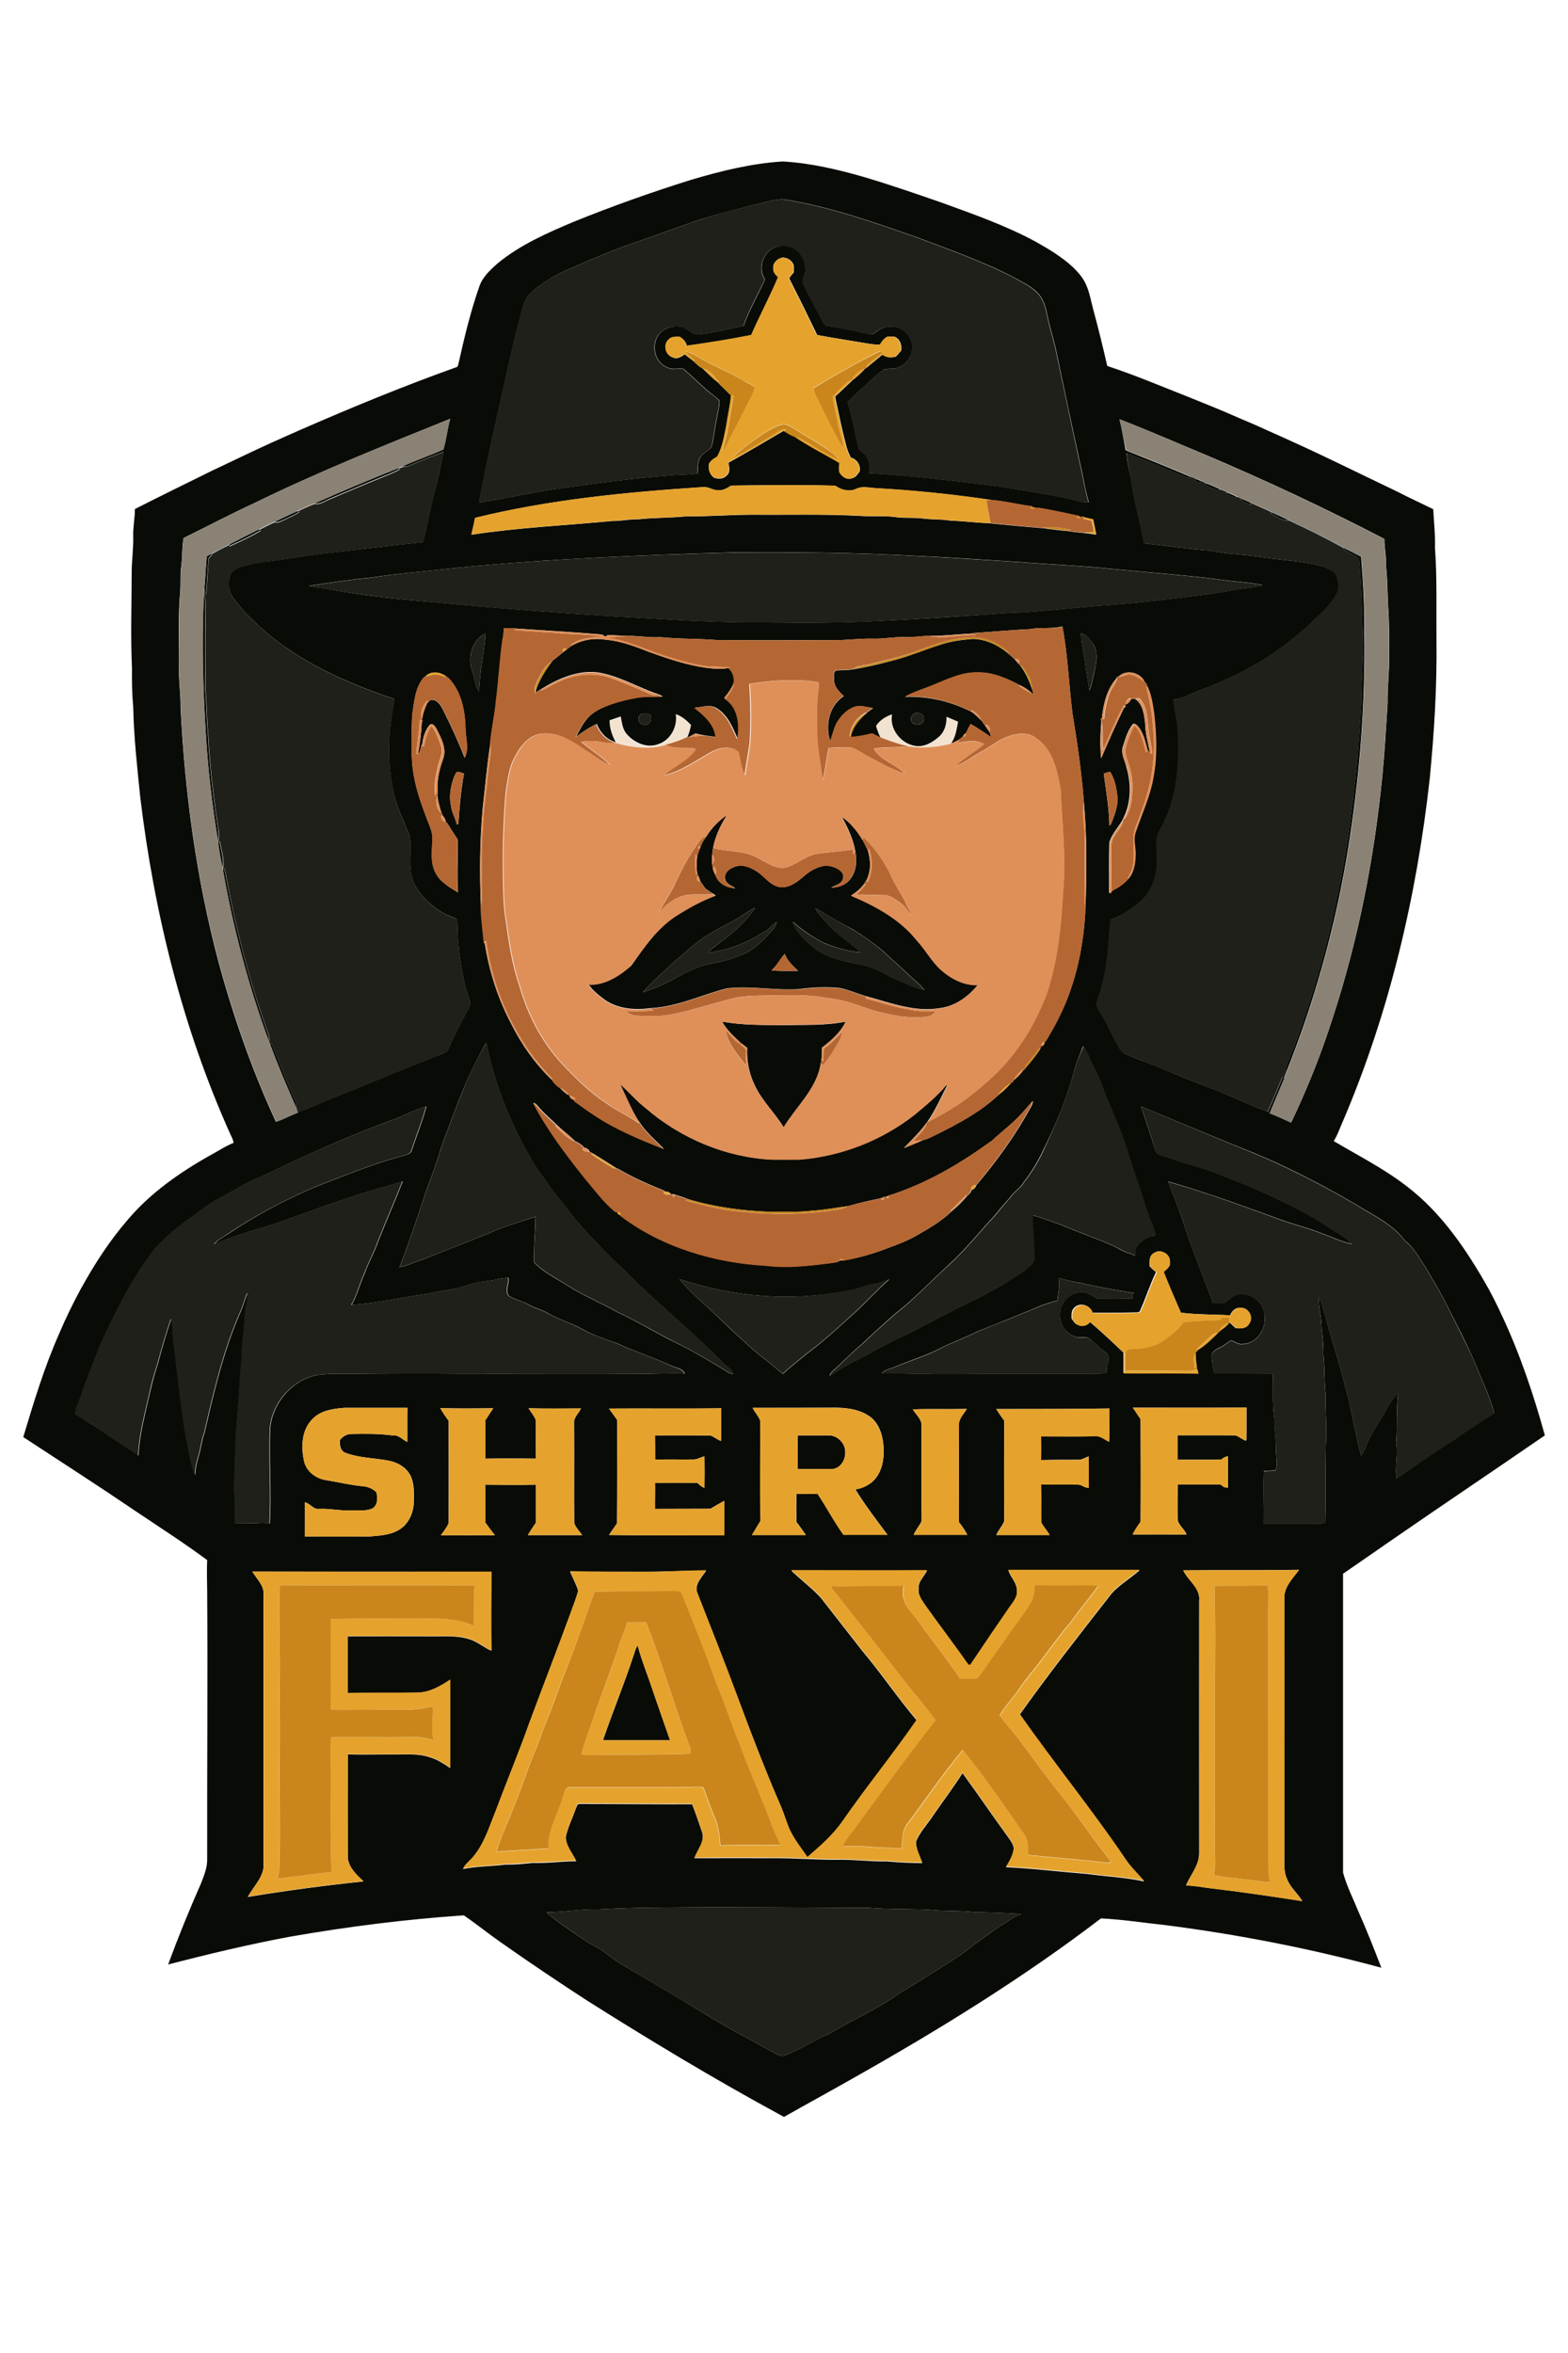 <?xml version="1.0" encoding="utf-8"?>
<!-- Generator: Adobe Illustrator 24.1.1, SVG Export Plug-In . SVG Version: 6.00 Build 0)  -->
<svg version="1.1" id="Layer_1" xmlns="http://www.w3.org/2000/svg" xmlns:xlink="http://www.w3.org/1999/xlink" x="0px" y="0px"
	 viewBox="0 0 1024 1536" style="enable-background:new 0 0 1024 1536;" xml:space="preserve">
<style type="text/css">
	.st0{fill:#F2E3D1;}
	.st1{fill:#090B06;}
	.st2{fill:#1F201A;}
	.st3{fill:#E5A32E;}
	.st4{fill:#CA861C;}
	.st5{fill:#8A8275;}
	.st6{fill:#B56733;}
	.st7{fill:#DF9059;}
</style>
<g>
	<path class="st0" d="M572.2,473.9c2.4-3.8,6.3-6.2,10.5-7.6c-1.9,9.6,5.8,19.2,15.2,20.6c5.7,0.8,11-2.3,15.2-5.8
		c3.8-3.3,5.3-8.4,5.1-13.2c2.5,1.1,5.1,2.1,7.6,3.2c-0.9,4.4-1.4,9-3.8,13c-0.3,0.4-0.9,1.2-1.2,1.6c-8.9,2.3-18.2,3.1-27.3,1.7
		c-6.3-1.4-12.4-3.5-18.3-5.9C573.9,479.1,573.1,476.5,572.2,473.9z"/>
	<path class="st0" d="M441.2,466.5c4,1.2,7.2,4,10,7.1c-0.6,2.7-1.2,5.4-2.4,7.9c-4.3,2.1-9,3.6-13.6,4.8
		c-10.9,3.4-22.5,1.7-33.3-1.1l1.3-0.1l-1.2-0.2c-2.4-4.4-4.2-9.3-4-14.3c2.5-0.8,4.9-1.7,7.3-2.5c0.8,4,1.1,8.4,4,11.6
		c4.9,5.6,13.4,9.4,20.7,6.4C437.8,483.4,442.4,474.5,441.2,466.5z"/>
</g>
<g>
	<g>
		<path class="st1" d="M451.3,117.4c19.5-5.8,39.4-10.7,59.8-12c18.1,1,35.9,5.2,53.3,10.2c17.2,5.1,34.2,11,51.2,16.9
			c20.6,7.5,41.4,14.8,60.8,25.3c8.6,4.8,17,9.9,24.3,16.6c3.6,3.5,7,7.4,8.9,12.2c2.1,5,3,10.4,4.4,15.6
			c3.3,12.2,6.3,24.4,9.1,36.7c17.7,5.8,34.9,13.1,52.2,19.9c11.4,4.6,22.7,9.1,33.9,14.1c5.4,2.3,10.8,4.5,16.1,7
			c6.7,3,13.3,5.9,20,9c21.2,9.6,42,20,63,30c3.4,1.6,6.7,3.3,10.1,5c5.9,2.8,11.7,5.7,17.6,8.5c0.4,8.3,1.4,16.5,1.1,24.8
			c1.5,20.3,0.8,40.6,1,60.9c0.4,30.1-1.5,60.3-4.4,90.2c-8.5,76.4-26.2,152.1-56.4,222.9c-2.1,4.6-3.6,9.4-6.3,13.7
			c15.9,9.4,32.5,17.8,47.2,29.1c23.4,17.7,40,42.5,54.2,67.8c2.8,5.2,5.5,10.6,8,16c12,25.4,21,52.1,28.5,79.2
			c-34,23.4-68.3,46.4-102.3,69.9c-9.8,6.9-19.7,13.6-29.5,20.4c0,65,0,130.1,0,195.1c2.4,8.9,6.7,17.2,10.2,25.8
			c5.3,11.9,10.1,24.1,14.8,36.3c-46.2-12.5-93.4-21.7-140.9-27.8c-14.1-1.5-28.1-3.7-42.2-4.4c-51.6,39.4-107.1,73.5-163.6,105.3
			c-14.4,8.2-29,16.1-43.4,24.3c-1.4-0.8-2.8-1.5-4.2-2.3c-42.3-23-83.6-47.9-124.3-73.6c-19-12.3-37.7-24.9-56.2-37.9
			c-8.3-5.8-16.1-12.1-24.4-17.8c-38.1,2.6-76.1,7.4-113.8,14c-26.7,5-53.1,11.3-79.3,18.1c6.6-17.9,13.8-35.6,21.5-53
			c2-5.2,4.2-10.5,4-16.1c-0.1-58.3,0.4-116.7,0-175c-0.1-6.6-0.3-13.3,0-19.9c-15.1-11.2-30.9-21.3-46.5-31.8
			c-24.3-16.5-49-32.4-73.6-48.5c6.9-23,13.9-46.1,23.7-68.1c3.9-9.2,8.3-18.2,13-27c0.3-0.5,0.8-1.5,1.1-2
			c8.8-16,18.8-31.4,30.8-45.2c14.6-17.1,33.3-30.2,52.7-41.2c5.4-2.8,10.4-6.3,16.1-8.6c-0.4-2.1-1.4-4-2.3-5.9
			c-31.2-69.5-49.6-144.2-58.7-219.6c-2-19.7-4.2-39.3-4.6-59.1c-0.8-8.3-0.9-16.7-0.8-25C85.2,415,86,394,86,373
			c0.1-7.7,1.2-15.3,1-22.9c-0.2-6,1.1-11.8,1.1-17.8c16.7-8.5,33.5-16.7,50.3-25c1.8-0.8,3.5-1.7,5.3-2.5c11.3-5.4,22.6-10.8,34-16
			c6-2.6,12-5.4,18-8c33.9-14.8,68.1-28.9,102.9-41.3c0.7-1,0.8-2.3,1.1-3.4c3.7-16.5,7.7-33,13.3-49c2.1-6.3,7.2-10.9,12-15.2
			c14.7-12.1,32.3-19.8,49.6-27.1C399.8,134.6,425.4,125.5,451.3,117.4z M502.2,131.4c-15.1,3.6-30.1,7.4-45,11.9
			c-13.3,4.6-26.5,9.3-39.7,14.1c-15.2,4.9-29.8,11.3-44.4,17.6c-10.1,4.2-19.9,9.7-27.7,17.6c-2.3,2.7-3.4,6.2-4.4,9.5
			c-2.1,7.6-4.2,15.2-5.9,22.9c-7.6,34.3-15.6,68.6-22.3,103.1c19.1-3,37.9-7.5,57.1-9.9c22.9-3.3,45.9-6.2,69-8
			c5.6-0.5,11.2-0.2,16.7-1.3c0.2-3,0-6.2,1.1-9.1c1.4-3.5,5.2-4.9,7.6-7.5c1-1.9,1.2-4.1,1.6-6.1c1-7,2.4-13.8,3.7-20.8
			c0.1-1.3,0.6-2.8,0.1-4.1c-2.1-2.3-4.8-3.9-7.1-5.9c-5.6-4.7-10.7-10-16.3-14.7c-3.6-0.4-7.6,0.9-10.9-1.1
			c-8.3-3.5-10.3-15.2-4.6-21.9c3.9-4.1,10-5.9,15.4-4c3.5,1.2,5.8,5.1,9.8,4.6c10.1-0.8,19.8-3.7,29.7-5.6
			c3.6-10.5,9.4-20.1,13.9-30.3c-4.8-7-1.5-17.3,6.1-20.8c3.3-1.2,6.9-1.7,10.3-0.5c6.1,1.5,9.6,8,10,13.9c0.5,3.4-2.2,6.6-1.7,9.9
			c4,8.2,8.5,16.1,12.6,24.3c0.8,1.4,1.5,3.3,3.4,3.5c6.8,1.3,13.8,2.1,20.5,3.9c3.1,0.6,6.2,1.6,9.3,1.5c2.8-2,5.5-4.3,9-4.7
			c6.2-1.4,13.2,2.1,15.6,8c3.1,6.9-0.8,15.8-7.8,18.4c-3.2,1.8-7.1,0.1-10.2,1.8c-8.4,6.3-15.6,13.9-23.2,21
			c3.3,10,5,20.5,7.4,30.7c2.1,1.9,4.8,3.3,5.8,6.1c1.6,2.9,1.2,6.3,0.9,9.5c27.9,1.5,55.7,5.1,83.5,8.4c15.1,2.5,30.2,4.7,45.1,7.8
			c5,0.9,9.7,3.2,14.9,2.8c-2.5-8.1-3.6-16.6-5.6-24.9c-5.4-24.7-10.6-49.5-15.8-74.3c-1.7-7.8-4.2-15.4-5.8-23.3
			c-0.9-4.5-2.2-9.2-5.1-12.9c-4.3-5.3-10.8-8.1-16.6-11.4c-20.2-10.5-41.8-18-63-26.1c-28.5-9.9-57-20.1-86.9-24.8
			C508.7,129.9,505.4,130.7,502.2,131.4z M505,175c-0.4,2.5,1.6,4.4,3.2,6.1c-5.4,12.8-11.9,25-17.5,37.7c-14,2.8-28.1,5-42.1,7
			c-0.6-2.6-2.4-4.6-4.7-5.9c-2.5,0-5.2-0.2-7.1,1.8c-3.7,3.2-2.4,9.9,2.3,11.5c2.8,1.6,5.8-0.2,8.1-1.9c1.7,1.3,3.2,2.7,5,3.8
			c2.1,1.9,4.1,4.2,6.7,5.4c3.1,2.9,5.9,5.9,9.3,8.5c2.7,2.9,5.6,5.5,8.4,8.4l0.9,0.3c-0.4,6.6-2.1,13.1-3,19.7
			c-1.5,7.1-2.6,14.4-6,20.8c-2.1,1.1-4.1,2.5-5.4,4.7c-0.5,3.5,0.3,6.9,3.3,9c2.8,0.9,6.1,0.9,8.2-1.5c2.5-2,1.7-5.5,1.1-8.3
			c12.5-6.9,24.7-14.2,37-21.4l-0.7,0.5c2.2,1.3,4.2,2.9,6.7,3.6c9.5,6.4,19.8,11.5,29.6,17.4c-0.2,2.1-0.6,4.3,0.2,6.4
			c1.6,2.6,4.9,5,8,3.6c2.3-0.5,3.6-2.6,4.9-4.4c0.8-4.2-1.8-8.1-5.9-9.2c-1-2.3-2-4.6-2.7-7.1c-2.9-10.8-5.1-21.7-7.4-32.6
			c4.1-3.7,8-7.6,12.1-11.4l1-0.3l-0.6-0.1c2.7-1.8,4.9-4.2,7.1-6.5c0.9-0.4,1.6-1.1,2.3-1.7c3.1-2.4,6-5,9.1-7.4
			c2.5,1.9,5.7,2.1,8.7,1.3c1.2-1.3,2.3-2.6,3.4-3.9c0.5-3.7-0.6-7.4-4.2-9.1c-1.6,0-3.2,0-4.7,0c-2.1,1.1-3.6,3-4.7,5.1
			c-2.2,0.2-4.5-0.1-6.7-0.4c-11.5-1.9-23-3.7-34.5-5.8c-6-12.4-12.1-24.8-18.3-37c0.8-1.5,2-2.6,3-3.9c0-1.6,0.1-3.2-0.1-4.8
			c-1-2.9-4-4.8-7-4.9C507.7,168.7,504.6,171.6,505,175z M165.7,328.6c-15.4,7.1-30.5,15.1-45.8,22.6c-1.2,6.5-0.7,13.2-1.7,19.7
			c-0.6,5-0.1,10.1-0.5,15.2c-1.6,16.6-0.6,33.3-0.8,49.9c-0.3,8.4,1.1,16.6,1,25c2.7,56.2,10.3,112.4,24.8,166.9
			c9.7,35.7,21.9,70.8,37.5,104.4c4.9-1.6,9.4-4.2,14.2-5.9c0.2-0.2,0.6-0.5,0.8-0.7c7.1-2.4,13.9-5.8,20.9-8.5
			c22.6-8.9,45-18.5,67.6-27.4c2.8-1.1,5.9-1.8,8.4-3.6c3.8-8.4,7.8-16.8,12.3-24.9c1-2.1,2.4-4.1,2.8-6.4c-1-4.1-2.9-8-3.7-12.2
			c-2.6-12.8-4.8-25.7-4.8-38.8c-0.2-1.6,0.3-4.2-1.8-4.7c-11.1-3.6-20.5-11.8-26.3-21.9c-4.7-9.9-1.6-21-2.9-31.3
			c-3.9-9.9-8.9-19.5-11-30c-4.1-19.6-3.1-40.1,0.9-59.7c-33.8-11.3-67.4-26.4-92.9-51.9c-5.1-4.7-9.6-10-13.4-15.8
			c-2.6-4.2-2.3-9.6-0.7-14.1c1.8-2.7,5-4.3,8.1-5c5.1-1.1,10.1-2.5,15.3-3c12.7-1.4,25.2-3.9,37.9-5.3c21.4-2.4,42.8-5.1,64.2-7.3
			c2.9-10.2,4.5-20.8,7.2-31c2.5-9.3,4.6-18.6,6.4-28c-7.3,2.9-14.7,5.7-21.9,8.8c-1.7,0.9-3.6,0.8-5.5,0.9c9-4,18.3-7.2,27.2-11.2
			c2.1-6.5,2.5-13.4,4.5-20C250.8,290.8,207.6,308.1,165.7,328.6z M731.1,273.7c1.7,6.6,2.7,13.5,4,20.2
			c14.2,5.7,28.4,11.4,42.5,17.4c-1.1,1.3-2.5,0-3.8-0.2c-12.6-5.2-25.3-10.4-38-15.3c0.2,6.2,2.1,12.2,3,18.3
			c2,13.7,5.9,27,8.4,40.6c14.3,1.4,28.5,3.7,42.9,4.7c11.3,2.4,22.8,2.5,34.2,4.3c13.3,2.1,27,2.4,40,6.2c2.7,1.2,5.6,2.1,7.7,4.3
			c2,3.5,2.8,7.9,1.8,11.9c-4.5,9.5-13.2,15.9-20.4,23.3c-8.3,7.1-16.9,14-26.1,19.9c-13.8,8.6-28.4,15.7-43.6,21.3
			c-5.8,2-11.1,5.6-17.3,6.1c0.5,6.5,2.5,12.8,2.8,19.3c1.5,22.3-0.3,45.8-11.5,65.7c-3.9,5.8-1.7,12.9-2.1,19.4
			c0.5,9.7-2.9,19.7-9.9,26.6c-6,5.4-12.8,10-20.4,12.6c-1.5,17.6-2.1,35.7-8.5,52.4c-1.7,3.4,0.7,6.6,2.5,9.4
			c4,6.2,6.5,13.1,10.3,19.4c1.4,2.2,2.2,5.2,4.9,6.3c6.5,3,13.3,5.2,20,7.9c10.9,4.6,21.7,9.2,32.8,13.3c13.8,5,27,11.5,40.7,16.8
			c3.3-7.5,6.5-15,9.6-22.6c0.3,0.1,0.9,0.4,1.2,0.6c-3.2,7.6-6.5,15.2-9.6,22.9c4.8,1.8,9.4,4,14,6.1c10.5-22,19.6-44.7,27-67.9
			c16.9-51.5,27.3-104.9,32.6-158.8c1.5-15.7,2.4-31.4,3.4-47.1c-0.2-10,1.1-20,1-30.1c0-9.7,0.1-19.3-0.4-29
			c-0.8-10-0.5-20-1.6-29.9c0.3-6.1-1.1-12.1-1.1-18.2c-38-19.7-76.7-37.9-116.1-54.6C769,289.3,750.2,281,731.1,273.7z M477.4,317
			c-2.5,1.6-5.3,3.4-8.4,3c-3.5,0.2-6.4-2.5-9.9-2c-50,3.3-100.2,8.1-148.9,20.1c-0.6,3.7-1.6,7.3-2.4,11c30.5-4.7,61.5-6.1,92.2-9
			c5.7,0.1,11.3-1.3,17-1.1c10.3-1.1,20.7-0.9,31-1.9c14.7,0.1,29.4-1.1,44-1.1c23.3,0.2,46.7-0.5,70,0.8c8,0.5,16-0.3,24,0.9
			c5.6,0.7,11.3,0,16.8,0.8c6,0.8,12.1,0.3,18,1.4c8,0.2,16,1.3,24.1,1.6c12.1,1.1,24.2,2.4,36.3,3.3c5.2,0.7,10.4,1.4,15.7,1.8
			c3.5,0.6,7,1,10.5,1.3c2.8,0.3,5.6,0.6,8.4,1.1c-0.7-3.3-1.3-6.6-2-9.8c-2.1-0.4-4.2-0.9-6.3-1.4l0.1-0.7
			c-0.5,0.1-1.4,0.4-1.9,0.5c-0.5-0.2-1.4-0.6-1.9-0.8l0.1-0.1c-8.7-1.7-17.4-3.8-26.1-5.2l-1.1,0.2c-0.8-0.2-2.3-0.6-3-0.9l0.2-0.3
			c-8.9-1-17.7-3.4-26.6-4.1c-25-3.7-50.3-6.3-75.5-7.7c-4.2-0.2-8.8-1.5-12.8,0.5c-4.4,2-9.7,0.8-13.5-2.1
			C522.8,316.4,500.1,316.7,477.4,317z M298.9,370.6c-18.9,2.2-38,3.6-56.9,6.5c-13.5,1.2-26.8,3.3-40.2,5.3
			c3.6,1.2,7.5,1.1,11.2,1.9c22.1,4.2,44.6,6.6,67,8.5c47.2,4.5,94.4,8.1,141.7,10.7c26.1,1.7,52.2,2.9,78.3,2.8
			c23.4,0.2,46.9,0.4,70.3-0.8c23.3-1,46.5-2.5,69.7-4.1c9-0.6,18-1.5,27-1.6c16.6-1.2,33.2-2.9,49.9-4.3
			c23.8-1.6,47.4-4.5,71.1-7.5c9.4-1.2,18.7-3.3,28.1-4.4c2.9-0.4,5.9-0.6,8.6-1.7c-9.7-2-19.8-2.2-29.6-3.8
			c-23.1-2.9-46.3-4.5-69.4-6.8c-20.2-2.1-40.5-2.9-60.7-4.5c-22-1.4-44-2.9-66-3.9c-39.9-2.2-80-2.6-120-2.3
			C418.9,362.3,358.7,364.8,298.9,370.6z M672.5,410.7c-12.6,0.6-25.1,1.8-37.7,2.6l0.6,0.2c-9.3,0.4-18.5,1.6-27.8,1.6
			c-5.5-0.1-11,1.1-16.5,0.8c-7.1-0.3-14,1.3-21,1c-8.7-0.2-17.3,1.1-26,1c-25.3-0.1-50.6,0.2-76-0.1c-12.3-1-24.7-0.6-37-1.9
			c-7.2,0.5-14.4-1-21.6-0.8c-4.3-0.1-8.6-0.5-12.9-0.5c-1.2,2.2-2.8-0.8-4.5-0.5c-17.9-1.5-35.8-2.5-53.8-3.7
			c-3.1-0.5-6.2-0.4-9.3-0.4c-0.1,2.3-0.2,4.6-0.6,6.9c-1.9,13.6-2.6,27.4-4.4,41c-0.9,9.3-3.1,18.4-3.8,27.6
			c-2.2,14-3.4,28.2-5,42.3c-1.9,21.5-2.1,43.2-1.1,64.7c0.3,7.8,1.4,15.6,2.1,23.4l0.3-0.5c2.8,18.1,8.4,35.8,16.9,52.1
			c7,14.1,16.1,27.1,27.5,37.9c0.5,0.9,1.2,1.7,2,2.4c0,0,0.1,0.1,0.1,0.1c0.7,0.8,1.6,1.4,2.5,2c1.3,1.5,2.7,2.9,4.4,4.1
			c0.5,0.3,1.6,0.8,2.1,1c-0.3,1.5,1.9,2.9,3.2,3.1l-0.3,0.5c4.3,3.1,8.6,6.3,13.1,9.2c14.1,9.5,29.9,15.9,45.6,22.2
			c-5.6-5.8-12-11-16.3-18l0.1,0.4c-5.1-7.8-8.5-16.4-12.5-24.8c5.6,5.1,10.6,10.9,16.6,15.6c22.9,19.8,52.3,32.2,82.5,33.7
			c6,0,12,0,18,0c27.3-2.2,54-12.5,75.5-29.6c7.1-5.9,14.3-11.8,20.2-18.9c0.3,0,0.7-0.1,1-0.2c-4.2,8.2-7.9,16.7-13.2,24.3l-0.1,0
			l-0.1,0.2c-4.4,6.1-9.8,11.3-15,16.7c4.1-1.7,8.3-3.2,12.4-5.2c2.7-0.5,5.1-1.9,7.6-3c15.2-7.5,30.5-15.5,42.8-27.4
			c2.7-2,5.1-4.5,7.3-7c0.8-0.3,1.3-0.9,1.6-1.6c2.2-1.9,4.5-3.9,6-6.4c0.4-0.3,1.2-0.9,1.6-1.2l0-0.4c3.5-3.8,6.7-8,9.6-12.2
			c0.2-0.6,0.6-1.8,0.8-2.3c1.3,0.5,2.7-1.7,2-2.8l0.9-0.2c3-5.1,6-10.2,8.6-15.5c11.2-22.3,16.3-47.2,17.4-71.9
			c0.7-23,1.1-46.1-1.1-69c-1.5-19.4-4.3-38.8-7.5-58c-2.3-18.8-3-37.8-6.5-56.4C686.8,410.7,679.5,409.4,672.5,410.7z M308.3,437.8
			c1.7,4.5,1.9,9.6,4.6,13.7c0.2-12.8,3.3-25.3,4.2-38C308.4,417.6,305.1,429.1,308.3,437.8z M706,413.5c0,6.3,1.8,12.3,2.6,18.5
			c0.7,6.2,2,12.4,2.8,18.7c1.7-3,1.9-6.5,2.8-9.7c1.4-6.5,3.5-13.7,0.1-20C712,418,709.9,414.2,706,413.5z M277.5,441.9L277,442
			c-6,6.8-6.5,16.4-7.8,24.9c-0.5,11.4-0.9,22.9,0.3,34.2c1.3,11.8,5.3,23,9.5,34c1.5,4.1,3.7,8.3,3.4,12.8
			c-0.2,7.2-1.5,15.1,2,21.8c3,6.1,9.2,9.5,14.7,12.9c-0.7-11.5,0-23-0.1-34.4c-2.4-3.7-4.8-7.4-7.1-11.1l-0.9-0.3
			c0.2-1.7-1.1-3.7-2.3-4.7l0.3-0.7l-0.6-0.4c-1.2-3.8-2.3-7.7-2.8-11.6c0.6-2.9,0.1-5.8,0.2-8.7c0.4-5.5,1.9-10.8,3.8-16
			c2-6.6-1.6-13.1-4.5-18.8c-0.9-1.7-2.8-4.6-4.8-2.4c-2.8,3.6-4.2,8.3-4.6,12.9l-0.4-0.5c-0.6,2.1-0.6,4.6-2.3,6.2
			c1.3-7.1,2.2-14.2,2.5-21.4l0.6,0.5c-0.1-0.3-0.4-1-0.5-1.3c0.5-3.8,1.7-7.5,3.4-10.9c0.7-0.7,1.4-1.3,2-2
			c4.4-0.9,6.8,3.4,8.4,6.6c5.1,10.1,9.9,20.5,14,31.1c3.1-5.8,0.7-12.4,0.6-18.6c-0.2-12-2.7-24.8-11.3-33.7l-0.5-0.1
			C288.3,438.6,281.3,437.4,277.5,441.9z M731.1,441.1c-0.4,0.3-1.3,0.8-1.8,1l-0.1,0.6c-6.4,7.2-8.8,17.1-9.6,26.5l-0.7-0.3
			c0.1,0.6,0.3,1.9,0.3,2.5c-0.7,7.8-0.9,15.7-0.1,23.5c4.8-11.3,9.9-22.5,15.2-33.5l0.5,0.6c0-0.5,0.1-1.6,0.1-2.2
			c1.6-0.3,2.9-2.1,3.7-3.5c0.7,0,2,0,2.7,0c5,3.3,5.8,9.9,6.5,15.4c0.1,6.8,1.9,13.4,3.3,20c-0.4-0.5-1.1-1.5-1.5-2l-0.2,0.2
			c-1.1-5-2.4-10.3-5.3-14.6c-1-1.2-2.3-3.3-4.2-2.7c-3.5,4.2-4.9,9.7-6.6,14.8c-1.5,4.6,1.3,8.9,2.3,13.3
			c3.3,11.1,3.2,23.5-2.2,33.9l-0.3,0.2l0,0.5c-2.8,4.9-7,9.1-8.6,14.6c-0.5,11-0.1,21.9-0.2,32.9l1.2,0l0-0.6
			c0.4-0.4,1.3-1.2,1.8-1.5l0.3,0c3-1.5,5.6-3.5,8-5.8l0.2-0.5c4.5-4.2,5.5-10.7,5.6-16.6c0.1-4.9-1.7-10,0.1-14.9
			c4-12.1,9.6-23.8,11.7-36.5c2.5-13.6,1.8-27.5,0.3-41.1c-0.8-5.6-1.6-11.2-3.9-16.4c-0.7-1.3-1-2.9-2.2-3.9
			C744.9,439.2,736.2,436.9,731.1,441.1z M296.7,506.7c-2.3,6.1-3.6,12.7-2.2,19.1c0.4,4.3,2.8,8.1,3.8,12.2l1,0
			c0.8-11.1,1.7-22.1,3.7-33c-1.3-0.5-2.6-1-3.9-1.2C297.7,504,297.4,505.7,296.7,506.7z M720.8,505c1.5,11.3,3.5,22.6,3.7,34l1-0.9
			c2.2-5.5,4.4-11.1,4.4-17c-0.8-5.9-1.6-12.2-5-17.3C723.6,504.1,722.2,504.5,720.8,505z M315,685c-4.1,8.3-8.7,16.4-12,25.1
			c-4.9,11.6-9,23.5-13.6,35.2c-3.3,10.2-6.5,20.5-10.5,30.4c-5.8,17.3-11.4,34.6-18,51.5c4.9-0.6,9.2-3.3,13.9-4.5
			c15-5.9,30-11.8,44.9-17.8c9.7-4.5,20-7.1,30-10.7c0,10-1.3,19.9-0.9,29.9c5.9,6.4,14.1,10.2,21.4,14.9
			c10.6,6.8,22.3,11.5,33.2,17.7c13.1,5.9,25.2,13.7,38.1,19.9c10.6,5.1,20.7,11.2,30.8,17.3c2.1,1,4.1,3.3,6.6,2.9
			c-1.3-3.6-5.3-5.1-7.6-8c-17.7-18-37.2-34.1-55.4-51.5c-8.6-8.8-17.9-16.9-26.1-26c-8.8-8.6-16.5-18.2-24-27.9
			c-5.5-6.3-9.9-13.4-14.9-20.1c-15.7-25.3-27.6-53.2-33.3-82.5C316.6,682,315.7,683.5,315,685z M701,701c-4.7,17.4-12,34-19.9,50.2
			c-3.4,7.2-7.6,14.1-12.5,20.4c-2.2,4.1-6.6,6.2-9,10.1c-5,5.3-9.3,11.3-14.4,16.5c-8.3,9.4-16.4,19-25.7,27.5
			c-9.2,8.4-18,17.3-27.2,25.6c-10.4,8.2-20.1,17.3-29.8,26.4c-6.6,5.4-12.3,11.7-18.8,17.3c-1,0.8-1.5,2-2,3.1
			c3.3-1.6,6.2-3.9,9.4-5.7c6.4-3.8,13.2-6.6,19.6-10.5c5-2.7,10-5.4,15.1-7.9c14.9-6.8,29-15.1,43.8-22.2
			c11-5.5,22.1-10.7,32.2-17.7c4.7-2.8,9.6-5.7,13-10.2c1.3-2.7,0.3-5.9,0.4-8.8c0-7.3-1.2-14.5-1-21.8c6.5,1.7,12.7,4.2,19,6.4
			c12,5.2,24.5,9.2,36.3,14.8c3.6,2.5,7.9,3.5,11.8,5.3c0.2-2.3-0.1-4.9,1.5-6.7c3-3.6,7.1-6.6,12-6.6c-2-6.9-5.1-13.4-7.2-20.3
			c-3.5-11.7-8-23-11.3-34.8c-3.2-9.8-7-19.2-11-28.7c-4.3-8.8-6.5-18.5-11.5-27c-2.4-4.2-3.6-8.9-6.4-12.8
			C705,688.7,702.5,694.7,701,701z M667.1,727c-6,6.7-13.3,11.9-19.8,18.2l-0.2-0.1c-20.6,15-43,28-67.4,35.6l-0.7,0.5
			c-0.6,0-1.7,0.1-2.2,0.1l0.3,0.3c-0.5,0.2-1.5,0.5-1.9,0.6c-7.2,1.5-14.5,3.1-21.5,5.2c-7.5,0.8-15,2.5-22.5,2.8
			c-9.7,1.3-19.4,0.7-29.1,0.8c-17.9-0.7-35.8-3.1-53-8.3c-2.6-1.2-5.4-1.9-8.1-2.8l-0.8-0.4c-0.5,0-1.5,0-2,0
			c-0.9-1.3-2.7-2-4.2-1.6l0.2-0.5c-10.7-4.3-21.3-8.9-31.2-14.8l-0.4,0c-5-3.2-10.1-6.4-15.1-9.5c-0.6-0.3-1.8-0.9-2.4-1.2
			c-0.3-1.7-2.6-2.7-4.2-3l0.1-0.6c-1.7-1.2-3.3-2.6-5.3-3.3c-3.6-3.5-7.6-6.6-11.3-10c-3.9-3.8-8.2-7.3-11.8-11.4
			c-1.3-1.4-2.3-3.1-4.2-3.8c9.1,17.5,21.1,33.3,33.3,48.7c6.6,7.8,12.7,16.1,20.6,22.7l1-0.1c0.1,1.3,0.9,2,2.3,2.1l-0.2,0.3
			c27.4,20.8,61.7,30.9,95.7,32.7c14,1.7,28.1-0.1,42.1-1.8c1.7-0.5,4-0.1,5.2-1.6c0.7,0,2,0,2.7,0c9.9-1.8,19.6-4.5,29-8.2
			c6.2-2.3,12.4-4.6,18.2-7.9c8.5-4.8,17.1-9.9,24.1-16.8c3.3-2.6,6.2-5.7,8.9-8.9c1.2-1.2,3-2.3,3.1-4.3c1.5,0.1,2.8-1.8,3.3-3.1
			c13.2-15.6,25.3-32.3,35.2-50.3c0.9-1.4,1.6-2.9,1.6-4.6C671.7,721.5,669.6,724.4,667.1,727z M256.2,731.1
			c-29.8,10.8-58.7,24.1-87.3,37.8c-8.5,3.3-16.2,8.3-24.3,12.7c-8.7,4.3-15.9,10.9-24.1,16.1c-7,5.5-13.9,11.4-19.8,18.1
			c-14.7,19.1-25.3,40.8-35.3,62.5c-4.1,10.9-8.7,21.6-12.4,32.7c-1.2,4-3.3,7.7-3.9,11.8c6,4.2,12.4,7.7,18.4,11.9
			c7.5,5.4,15.6,10,23,15.5c0.4-12.9,4-25.5,6.7-38.1c1.7-7.1,3.3-14.2,5.7-21.1c2.7-10.2,5.6-20.3,9-30.2c1.1,4.7,0.9,9.5,1.4,14.2
			c3.3,25.4,5.3,50.9,10.8,75.9c0.9,4,1.7,8.2,3.4,12c0.1-4.1,1-8.2,2.2-12.1c1.6-5.2,2.1-10.7,4-15.9c6.1-26.5,12.3-53.2,23.3-78.2
			c1.9-4.2,3-8.7,4.8-12.9c0.4,5.5-1.8,10.7-1.9,16.2c-0.2,7.7-1.6,15.3-1.9,22.9c0,6.4-1,12.8-1.3,19.2
			c-0.7,14.8-2.7,29.6-2.8,44.5c-0.8,8.1-0.3,16.2-1.1,24.3c1,7.8,0.6,15.7,0.7,23.6c2.9-0.1,5.8-0.2,8.6-0.1
			c4.7,0.2,9.4-0.9,14.1,0.2c1.3-21.2-0.7-42.4,0.4-63.6c2.1-16.2,15.1-30.9,31.4-33.5c8.1-1,16.2-0.7,24.3-0.7
			c22.6-0.2,45.3-0.3,68-0.1c41,0.1,82.1-0.2,123.1,0.1c8-0.1,15.9-0.5,23.9-0.1c-1.6-3.6-6-3.8-9.1-5.3c-11.8-5.4-24.2-9.4-36-14.8
			c-7.6-2.6-15.3-5.2-22.3-9.2c-7.3-4-15.4-6.2-22.6-10.5c-3.8-2.1-8.1-3-11.8-5.2c-4.2-2.4-9.1-3.2-13.1-5.8
			c-2.8-3.3,0.4-7.9-0.3-11.8c-3.2,0.1-6.3,0.7-9.4,1.5c-5.4,0.9-10.8,1.2-16,2.9c-8.7,3.3-18,3.9-27,6c-16.7,2.2-33.2,6.3-50.1,7.3
			c3.9-6.5,5.4-14,8.7-20.8c2.3-6.8,6.1-13.1,8.4-19.9c5.3-13.4,11.1-26.6,16.4-40c-12.8,4.3-26,7.3-38.7,12
			c-20.2,6.4-39.8,14.8-60.3,20.5c-8.2,2.4-16.2,5.4-24.1,8.6c2.2-2.9,5.5-4.4,8.4-6.3c18.5-12.6,38.5-23.1,59.1-31.7
			c18.3-7.1,36.5-14.6,55.5-19.6c2.2-0.8,5.4-1.1,6-3.9c3.1-9.5,7-18.8,9.5-28.5C270.5,724.3,263.7,728.6,256.2,731.1z M745.1,722.2
			c3,8.9,6.2,17.8,8.8,26.9c0.6,1.5,0.9,3.4,2.4,4.4c6.7,1.8,13.1,4.6,19.8,6.4c14,3.5,27.1,9.7,40.6,14.7
			c16.8,7.8,34,15.1,49.4,25.5c5.6,4,12.3,6.7,16.9,11.9c-7-1.4-13.4-4.7-20.1-7c-7.8-3.2-16-5.2-23.9-7.9
			c-25.2-9.1-50.2-18.5-76-25.8c1.5,5.2,3.9,10.1,5.6,15.2c3.8,8.9,6.2,18.4,9.7,27.4c4.6,12.3,9.4,24.5,13.9,36.8
			c2.5-0.1,5,0.2,7.5-0.3c3-2,5.5-5.2,9.4-5.5c8.6-1.4,17.2,6.3,16.8,15c0.8,8.4-5.9,17.6-14.7,17.4c-2.6,0.3-4.7-1.6-7-2.3
			c-2.7,1-4.6,3.4-7.3,4.5c-2.6,1.2-6.2,2.9-5.6,6.4c0.5,3.5,0.2,7.6,2.1,10.6c12.6,0,25.2,0.2,37.8,0.2c0.5,9.7-0.4,19.5,1.1,29.2
			c-0.3,6.7,1.3,13.3,1,20c-0.1,4.6,1.3,9.4-0.3,13.9c-2.5,0.2-5.1,0.3-7.6,0.4c-0.4,11.5,0.1,22.9-0.1,34.4c9.9,0,19.9,0,29.8,0
			c3.5,0,7,0.4,10.4-0.5c0.4-16.7,0.2-33.5,0.4-50.2c0.8-11.3-0.4-22.7-0.2-34c-1-8.6-0.5-17.3-1.5-26c0.3-6.4-0.9-12.7-1.2-19
			c-0.2-6.1-2.1-12.1-1.7-18.3c2.3,4.1,3,8.9,4.6,13.2c2.2,9.8,5.6,19.3,8.2,29.1c2.6,8.3,4.5,16.7,6.8,25.1
			c2.6,12.1,4.9,24.3,8,36.3c2.6-3.3,3.3-7.6,5.4-11.2c2.5-4.5,5-9,7.8-13.3c3.4-5.6,5.9-12,11-16.3c-1.4,10.8-0.4,21.7-1.3,32.5
			c1.4,7.7-1.1,15.4,0.3,23c12.7-8.7,25.3-17.7,38.4-25.8c8.2-5.9,16.7-11.3,25.3-16.7c-1.6-6.3-4-12.3-6.4-18.3
			c-3.5-7.6-6.3-15.4-9.9-23c-4.5-9.5-9.3-18.8-14-28.1c-4.2-8.8-9.5-17.1-14.3-25.6c-4.3-5.9-7.5-13-13.5-17.4
			c-8.2-11.2-21.3-17-32.8-24.2c-21.3-12.4-43.2-23.8-65.9-33.2C794.3,742.8,769.8,732.5,745.1,722.2z M753.9,817.8
			c-3.4,1.6-3.5,5.7-3,9c1.3,1.3,2.6,2.5,4,3.6c-3.9,8.3-6.7,17-10.4,25.3c-0.6,1.4-2.4,0.8-3.5,1c-9.3,0.3-18.5,0.2-27.8,0.2
			c-1.2-5.1-8-7-11.6-3.3c-2.1,1.8-1.8,4.6-1.8,7.1c1.2,1.6,2.2,3.6,4.2,4.2c2.7,1.2,5.9,0.1,7.5-2.2c7.6,6.5,15,13.4,22.2,20.3
			c0.1,4.4,0,8.9,0,13.3c16.2,0.2,32.3-0.2,48.5,0.2c-0.1-0.7-0.4-2-0.5-2.7c-0.1-0.6-0.3-1.7-0.3-2.3c-0.4-2.8-0.7-5.7-0.7-8.5
			c0.6-0.8,1.3-1.5,1.9-2.3c4.7-3.1,8.7-7.2,12.8-11l0.4-0.1c0.6-0.6,1.2-1.2,1.9-1.8c2-1.1,3.5-2.8,5-4.4V863
			c1.4,1.4,2.8,2.7,4.2,4c3.2,0.4,7.3,0.3,8.8-3.1c3.1-4.2-0.9-10.9-6-10.1c-3.1-0.4-5.3,2.3-6.4,4.8c-10.8-0.6-21.6-0.4-32.3-1.7
			c-3.8-8.8-7.7-17.7-11.2-26.6c1.8-1.7,4.5-3.4,4-6.3C764.7,818.9,758.2,815,753.9,817.8z M691.3,834.2c1.1,4.9-0.4,9.8-0.8,14.8
			c-5.6,1.3-11,3.2-16.1,5.6c-12.1,4.9-24.1,9.9-36.2,14.6c-7.7,3.9-15.8,6.8-23.5,10.6c-9.8,5.2-20.5,8.3-30.7,12.6
			c-2.8,1.3-6.3,1.6-8.2,4.1c15.1,0,30.1,0.5,45.2,0.5c32.7-0.4,65.3,0,98-0.3c1.3-0.1,2.6-0.4,3.8-0.9c0-1,0-2-0.1-3
			c1.3-3.2,2.5-8.3-1.2-10.3c-4-2.6-6.9-6.5-10.9-9.2c-2.5-0.8-5.2,0.1-7.6-0.5c-5-1.4-9.5-5.4-10.3-10.7
			c-2.4-8.1,3.5-17.9,12.3-18.4c4.6-1,8.2,2.2,12,4c7.5,0.2,15,0.2,22.5-0.1c0-0.8,0-1.6,0-2.3c0.3-0.3,0.9-0.9,1.2-1.2
			c-11.5-1.9-23-3.7-34.3-6.5C701.3,837,696.3,835.5,691.3,834.2z M443.7,835c7.8,9.6,17.6,17.3,26.5,26
			c7.2,7.1,14.8,13.8,22.2,20.6c6.3,5.1,12.6,10,18.8,15.3c5-4.6,10.4-8.7,15.6-13.1c10.5-7.7,20.1-16.6,29.7-25.3
			c8.4-7.5,15.9-15.9,24.4-23.4c-2.9,0.8-5.5,2.5-8.5,2.8c-6.3,0.7-12,3.8-18.3,4.6C517.4,849.9,479,846.8,443.7,835z M204.2,926.2
			c-7.4,7.2-7.7,18.6-5.5,28c1.6,6.6,7.8,11,14.2,12c8.1,1.3,16,3.3,24.2,4c3.3,0.3,6.5,1.6,8.8,4c0.7,3.5,1,7.9-2.3,10.3
			c-4.5,2.3-9.8,1.2-14.6,1.5c-7,0.3-13.9-1.4-20.9-1c-3.6,0.3-5.6-3.7-9-4.3c-0.1,7.4,0,14.9,0,22.3c14,0,28,0,42.1,0
			c6.7-0.6,13.7-0.8,19.6-4.5c5.7-3.4,8.8-10,9.4-16.5c0.1-6.3,0.7-13.1-2.2-18.9c-2.7-5.2-8-8.3-13.6-9.5
			c-9.5-1.9-19.5-1.7-28.7-5.2c-3.5-1.2-3.9-5.2-3.7-8.3c1.6-2.3,4.2-3.8,7-4c9-0.2,18.1-0.3,27.1,0.9c4-0.7,6.6,2.7,9.9,4.3
			c0.1-7.4-0.1-14.9,0.1-22.3c-13.7,0-27.3,0-41,0C217.6,919.6,209.6,920.6,204.2,926.2z M287.5,919.2c1.6,2.9,3.5,5.6,5.5,8.3
			c0,22.2,0.1,44.4,0,66.7c-1.1,2.9-3.3,5.4-5.1,8c11.8,0,23.6,0,35.3,0c-2.1-2.7-4.2-5.4-6.2-8.2c0-8.3,0-16.5,0-24.8
			c11,0.1,22,0.2,33,0c0,8.3,0,16.5,0,24.8c-1.9,2.6-3.6,5.3-5.3,8.1c11.8,0,23.7,0,35.5,0c-1.8-2.6-4.2-4.9-5.2-7.9
			c-0.2-21.7,0.1-43.4-0.1-65.1c-0.4-3.8,3.1-6.4,4.5-9.7c-11.4,0.1-22.8,0.2-34.2-0.1c1.5,2.6,3.7,4.9,4.7,7.7
			c0.1,8.4-0.1,16.8,0.1,25.2c-11-0.2-22-0.2-33,0c0-8.4,0-16.8,0-25.2c1.8-2.5,3.4-5.2,5.1-7.7C310.6,919.4,299,919.5,287.5,919.2z
			 M491.5,919c1.4,3,3.8,5.3,5,8.3c0.2,21.8-0.4,43.6,0.2,65.4c-1.9,3.1-3.8,6.2-5.6,9.3c11.7,0,23.4,0,35.2,0
			c-2.1-2.8-4-5.8-6.2-8.5c-0.1-6.1-0.1-12.3,0-18.4c4.6,0.1,9.2,0.3,13.8-0.1c5.9,8.8,10.8,18.3,17,26.9c9.6-0.1,19.1,0,28.7,0
			c-7.2-9.7-14.7-19.4-21-29.7c3.8-0.4,7.4-2.1,10.5-4.4c5.8-4.8,8-12.6,8-19.9c0.1-7.7-1.6-16.2-7.3-21.8
			c-6.5-5.7-15.5-7.1-23.8-7.2C527.8,919,509.7,919,491.5,919z M739.8,918.9c1.7,2.5,3.4,5,5.1,7.5c0.1,22.3,0.2,44.7,0,67
			c-1.9,2.6-3.8,5.4-5.2,8.3c11.7-0.1,23.5,0,35.2,0c-1.3-3.6-5.1-5.8-5.8-9.6c-0.2-7.7,0-15.4,0-23.1c9,0,17.9,0,26.9,0
			c1.4-0.2,2.4,1.1,3.4,1.8c0.6,0.1,1.9,0.2,2.6,0.3c-0.1-6.8,0-13.6,0-20.5c-1.7,0.2-3.2,1.1-4.5,2.2c-9.5,0.2-19,0-28.5,0.1
			c0-5.3,0-10.7,0-16c12.7,0.1,25.3-0.1,38,0.1c2.3,0.9,4.2,2.5,6.5,3.5c0.1-0.1,0.3-0.4,0.5-0.5c0.2-7.1,0-14.1,0.1-21.2
			C789.3,919.1,764.5,918.9,739.8,918.9z M397.7,919.5c1.8,2.4,3.6,4.9,5.3,7.4c0,22.5,0.1,45.1-0.1,67.6c-1.8,2.5-3.5,5-5.2,7.5
			c25.1,0.4,50.2,0.1,75.3,0.3c0-7.5,0-15.1,0-22.6c-3.1,1.7-6.1,3.4-9.1,5.2c-12.1,0.1-24.1,0-36.2,0.1c-0.1-5.7,0.2-11.3,0-17
			c9.3,0,18.5,0,27.8,0c1.3,1.4,2.7,2.5,4.5,3.3c0.1-6.9,0.1-13.7,0-20.6c-2.4,0.5-4.5,2-7,2c-8.4,0.1-16.8-0.1-25.2,0.1
			c0-5.3,0-10.5-0.1-15.8c12.1,0,24.2-0.1,36.3,0.1c2.5,0.8,4.4,2.8,6.9,3.5c0.1-7.1-0.1-14.2,0.1-21.3
			C446.6,919.7,422.1,919.3,397.7,919.5z M596.1,920c2,3.5,6.1,6.5,5.7,10.9c0,20.7-0.2,41.4,0.1,62c-1.4,3.2-4,5.8-5.2,9
			c11.7,0,23.3,0,35,0c-1.5-3-3.5-5.8-5.5-8.4c0.2-21.6,0-43.1,0.1-64.7c0.6-3.5,3.3-6.1,5.1-9.1C619.6,920,607.8,919.6,596.1,920z
			 M650.6,919.8c1.6,2.6,3.4,5.1,5.2,7.6c-0.1,21.9-0.1,43.7,0,65.6c-1.2,3.2-3.8,5.8-5.2,9c11.6,0,23.3,0,34.9,0
			c-1.7-2.8-3.9-5.2-5.5-8.1c-0.1-8.3,0.1-16.6-0.1-24.9c8,0.2,16.1-0.2,24.1,0.1c2.6,0,4.4,2.3,7,2.1c-0.1-6.8,0.1-13.7-0.1-20.5
			c-2.3,0.8-4.4,2.4-6.9,2.2c-8.1,0-16.1,0-24.2,0.2c0.2-5.2,0.2-10.3,0-15.5c12,0,24.1,0.2,36.1-0.1c3.2,0,5.6,2.5,8.4,3.6
			c0.5-7.2-0.1-14.5,0.2-21.7C699.9,919.8,675.3,919.8,650.6,919.8z M423,1026c-16.9,0-33.8,0-50.7,0c1.8,4.1,3.9,8.1,5.3,12.4
			c-1.2,5-3.3,9.7-4.9,14.5c-8.8,24-18.1,47.9-27,71.9c-6.8,19.2-14.7,38-21.8,57.1c-4.4,10.5-7.6,22-15.2,30.8
			c-2,2.5-4.9,4.4-6.3,7.4c9-1.9,18.4-1.7,27.5-2.9c6,0.1,12-0.5,18-1.1c9.5,0.3,18.9-1.1,28.4-1.1c-2.5-5.2-6.8-9.8-6.8-15.8
			c1.3-6.3,4.3-12.1,6.4-18.2c0.7-1.1,0.7-3,2.1-3.4c24.7,0,49.4,0.3,74,0.2c2.4,6.1,4.5,12.3,6.6,18.5c1.8,6.2-3.2,11.3-5.1,16.7
			c18.2,0,36.3-0.1,54.5,0c12.7,0,25.3,1.1,38,1c11-0.3,22,1.3,33.1,1.1c7.7,0.6,15.4,1.1,23.2,1.1c-1.6-4.6-4.2-9.1-4.1-14
			c2.6-6.3,7.4-11.3,11.1-16.9c6.4-9.3,13.2-18.3,19.3-27.8c9.9,13.5,19.3,27.4,29.2,41c1.8,2.6,4.2,5.3,4.2,8.6
			c-0.5,4.3-2.8,8.1-5,11.8c17.7,0.8,35.4,3,53.1,4.4c12.3,1.7,24.9,2.2,37.1,4.9c-4.1-4.9-8.8-9.3-12.4-14.7
			c-21.9-32.2-46.5-62.4-68.8-94.3c18.5-26,38.2-51.1,57.9-76.3c5.2-7.5,13.6-11.8,20.3-17.8c-28.6,0-57.1,0-85.7,0
			c1.5,4.5,5.5,8,5.6,13c0.7,4.9-3.2,8.7-5.7,12.5c-8.4,12.1-16.6,24.3-24.8,36.5c-0.3,0-0.8,0-1.1-0.1
			c-9.1-12.9-18.7-25.6-27.9-38.4c-2.2-3.4-5.2-7-4.7-11.4c-0.4-4.8,3.6-8,5.5-11.9c-29.5,0.2-59,0-88.6,0
			c6.3,6.1,13.4,11.3,19.3,17.8c8.9,11.4,17.8,22.8,26.7,34.2c12.5,14.8,23.3,30.9,35.8,45.7c-15.5,22.3-32.7,43.4-48.2,65.8
			c-6.3,9.1-14.8,16.5-23.1,23.7c-4-5.8-8.5-11.4-11.5-17.8c-2.1-4.8-3.5-9.8-5.5-14.6c-10.2-23.6-19.4-47.5-28.4-71.6
			c-8.5-22.9-17.6-45.7-26.5-68.5c-2.1-5.7,2.9-10.3,5.7-14.6C448.4,1025.1,435.8,1026,423,1026z M772.7,1025.1
			c3.2,6.8,11.4,11.6,10.4,19.8c-0.1,55,0,110,0,165c0,7.9-5.7,14-8.6,20.9c5.4,0,10.7,1.2,16,1.8c20.1,2.4,40.1,5.3,60,8.4
			c-3-5-7.9-8.9-10-14.5c-2.7-5.8-1.5-12.4-1.7-18.7c0-54.6,0.1-109.3,0-164c-0.7-7.7,5.5-13.4,9.6-19.1
			C823.1,1025.2,797.9,1024.8,772.7,1025.1z M164.8,1025.9c2.8,4.8,7.8,9.1,7.3,15.1c0,59.3,0,118.7,0,178
			c-0.9,7.4-6.8,12.9-10.3,19.3c25.1-4.1,50.3-7.5,75.5-10.1c-4.3-4.2-9.4-8.8-10.2-15.1c0-22.6-0.1-45.3,0-67.9
			c10,0.4,20,0,29.9,0.1c8,0.1,16.2-0.8,23.9,1.9c4.8,1.4,9,4.2,13.1,7c0-19.3,0-38.5,0-57.7c-6.3,4.1-13.1,8.2-20.9,8.5
			c-15.3,0.3-30.7-0.1-46.1,0.3c0-12.4,0-24.8,0-37.1c17.6-0.1,35.3,0,53,0c9,0.2,18.2-0.9,26.9,2c5.1,1.6,9.1,5.3,14,7.4
			c-0.2-17.2-0.1-34.3,0-51.5C268.9,1025.9,216.8,1026.1,164.8,1025.9z M391,1246.4c-11.4-0.2-22.7,1.8-34.1,1.9
			c7,6.5,15.2,11.4,22.9,16.9c5.2,3.9,11.4,6.3,16.5,10.3c2.9,2.2,5.7,4.4,8.9,6.3c18,10.6,36,21.2,53.9,32.1
			c15.2,9.5,31.3,17.6,46.9,26.4c1.8,0.8,3.9,2.2,6,1.5c10.4-3.6,19.6-10,29.7-14.3c15.3-9.4,32.3-16.2,46.7-27.1
			c14.1-8.1,27.7-17,41.3-25.9c7.5-6.2,15.6-11.7,23.5-17.3c4.8-2.5,8.7-6.4,14-7.8c-10.4-0.6-20.7-1-31.1-1.2
			c-10.3-1.2-20.7-0.4-31-1.7c-12.7-0.3-25.4-0.1-38-1.1c-33.7-0.1-67.3-0.4-101-0.4C441,1245.2,416,1245,391,1246.4z"/>
	</g>
	<path class="st1" d="M205.4,328.6c18-8,36.1-15.6,54.4-22.9l1.5,0.2c-4.2,2.5-8.9,4.1-13.4,6c-10.9,4.4-21.7,9-32.5,13.6
		C212.2,326.8,209.1,329.3,205.4,328.6z"/>
	<path class="st1" d="M785,314.3c-1.4,1.4-5.4,0.5-4.2-1.8C782.2,313,783.6,313.7,785,314.3z"/>
	<path class="st1" d="M786.5,315.9l1.7-0.2c3.2,1.2,6.3,2.6,9.4,4C793.6,319.9,789.8,318.2,786.5,315.9z"/>
	<path class="st1" d="M800.5,321.9l1.7-0.1c2.2,0.9,4.3,1.9,6.4,3C805.6,325,802.8,323.6,800.5,321.9z"/>
	<path class="st1" d="M809.5,325.9l1.7-0.2c2,0.8,3.9,1.7,5.9,2.6l-0.3,1.1C814.3,328.6,811.8,327.4,809.5,325.9z"/>
	<path class="st1" d="M179.4,340.6c4.8-2.3,9.6-4.7,14.5-6.8l1.8,0.1c-3.2,2.2-6.8,3.6-10.3,5.3C183.4,340,181.5,341.3,179.4,340.6z
		"/>
	<path class="st1" d="M829.4,334.9l1.7-0.2c3.5,1.6,7,3.2,10.5,4.9C837.1,340.3,833.3,336.8,829.4,334.9z"/>
	<path class="st1" d="M150.1,355.2c6.2-3.2,12.4-6.4,18.7-9.5l1.6,0.3c-6.6,4-13.7,7.2-20.7,10.4L150.1,355.2z"/>
	<path class="st1" d="M876.8,357.3c4.1,2,8.1,4,12.1,6.1c1.3,16.5,2.3,33.1,2.1,49.7c0.6,41.1-2.2,82.2-7.9,122.9
		c-7.7,56.8-22.4,112.7-43.9,165.9c0.1-1.9,0.1-3.9,0.8-5.7c22-55.1,36.1-113.2,43.3-172c2.9-21.2,4.2-42.6,5.6-64c0-14,1.3-28,1-42
		c-0.3-17.9-0.9-35.8-2.4-53.6C884.2,361.5,879.1,361.3,876.8,357.3z"/>
	<path class="st1" d="M135,363.1c1.2-0.6,2.4-1.3,3.6-1.9c-0.6,1.3-1.5,2.2-2.4,3.2c-0.6,7.9-1.1,15.8-1.6,23.7
		c-0.4-1.4-0.8-2.9-1.1-4.4C134.1,376.9,134.3,370,135,363.1z"/>
	<path class="st1" d="M133.1,388.5c0.5,1.8,1.2,3.6,1.1,5.5c-0.4,19-0.3,38-0.1,57c0.9,9.3,0.7,18.7,1.7,28c1,20.1,3.3,40.1,6.3,60
		c0.5,3.2,1.2,6.6,0.2,9.8c-3.6-22.5-6.4-45.1-7.8-67.9C132.5,450.1,131.7,419.3,133.1,388.5z"/>
	<g>
		<path class="st1" d="M374.2,421c6.6-3.6,14.3-4.7,21.7-3.4c9.9,0.8,19.2,4.5,28.4,8.1c12,4.3,24.1,8.4,36.8,10.2
			c5,0.6,10,1.2,15,0c2.6,2.4,4,5.8,3.6,9.4c-1.7,3.7-4,7.2-6.7,10.3l1,0.8c8.6,5.6,9.4,16.9,7.9,26.1c-3.3-7.2-6.3-15.4-13.4-19.9
			c-4.3-3.2-9.9-1-14.7-0.6c6.1,4.9,13.1,10.7,13.9,19.1c-2.4-0.3-4.7-0.7-7.1-1c-2.2-0.3-4.3-0.8-6.4-1.3c-1.5,0.8-2.9,1.5-4.4,2.3
			l-0.9,0.1c1.2-2.5,1.8-5.2,2.4-7.9c-2.8-3-6-5.8-10-7.1c1.3,8-3.4,16.9-11.2,19.5c-7.4,3-15.8-0.8-20.7-6.4
			c-2.9-3.2-3.2-7.6-4-11.6c-2.4,0.8-4.8,1.7-7.3,2.5c-0.1,5.1,1.6,9.9,4,14.3c-5.9-1.6-10.2-6.4-12.4-11.9
			c-4.8,2.2-9.2,5.1-13.4,8.4c2-4.1,4.1-8.3,7.1-11.8c3.2-3.8,7.6-6.3,12.1-8.1c6.7-2.7,13.7-4.5,20.7-5.7c5.5-1,11.1-0.4,16.7-0.8
			c-1-0.5-2-1-3-1.4c-13.4-4.5-25.7-12.2-39.8-14.3c-13.6-1.5-26.4,4.5-37.6,11.5c-0.9,0.5-1.8,1-2.7,1.6l0-0.8
			c2.2-7.2,6.4-13.6,10.8-19.6c0.3-0.3,0.8-0.8,1.1-1c0.1-0.1,0.2-0.2,0.3-0.2c2.1-1.6,4.2-3.4,6.3-5.1c0.5-0.4,1.6-1.2,2.1-1.6
			C371.4,422.8,372.8,421.9,374.2,421z M418.3,466.4c-2.8,2.3-0.7,6.9,2.8,6.8c3.4,0.2,5.1-4,3.4-6.6
			C422.6,465.5,420.2,465.3,418.3,466.4z"/>
	</g>
	<g>
		<path class="st1" d="M614,420.9c6.8-2.3,13.9-3.2,21-3.8c8.4,0,16.4,3.7,22.8,9c1.7,1.4,3.3,2.8,4.9,4.3c0.8,1,1.6,2,2.5,2.9
			c0.4,0.4,0.7,0.8,1.1,1.2c3.7,4.8,6,10.4,8,16.1c0.2,0.8,0.4,1.7,0.6,2.5l-0.6-0.2c-2.2-2-4.6-3.9-7.3-5.1
			c-8.7-4.6-18.1-8.9-28.1-8.8c-10.8-0.3-20.7,4.8-30.5,8.7c-5.8,2.4-11.9,4.2-17.3,7.2c15.2-0.5,30.4,3,43.9,10.1
			c2.1,1.7,4.1,3.5,6,5.5c0.8,1.1,1.6,2.3,2.5,3.4c0.9,1.4,1.9,2.8,2.9,4.2c0.3,1,0.6,2.1,0.9,3.2c-4.3-3-8.7-6-13.3-8.6
			c-1.1,2-2.2,3.9-3.1,6c-1.1,0.4-1.9,1.2-2.1,2.3c-0.7,0.5-1.3,1.1-2,1.6c-1.7,1-3.5,1.8-5.3,2.7l0.4-1.2c2.4-3.9,2.9-8.6,3.8-13
			c-2.5-1.1-5.1-2.2-7.6-3.2c0.2,4.9-1.3,10-5.1,13.2c-4.2,3.6-9.5,6.7-15.2,5.8c-9.4-1.4-17.1-11-15.2-20.6
			c-4.2,1.4-8.1,3.8-10.5,7.6c0.8,2.6,1.7,5.2,2.9,7.6c-1.8-0.8-3.6-1.8-5.4-2.7c-4.6,1.2-9.3,2.1-14,2.4c1-6.8,5.9-11.9,10.8-16.2
			c1.3-0.9,2.6-1.8,3.8-2.7c-3.7-0.6-7.4-1.8-11.2-1.1c-4.9,1.4-8.9,5.1-11.7,9.4c-2.6,4-3.4,8.8-5.1,13.2
			c-3.4-10.3-0.7-23.3,8.9-29.4c-3.3-2.9-6.7-6.5-6.4-11.3c0.3-1.7-0.7-4.7,1.5-5.4c3.7-0.3,7.5-0.1,11.2-0.8
			c8.9-1.4,17.7-3.6,26.4-5.9C594.1,428.3,603.9,424.1,614,420.9z M598.3,465.5c-2.7,0.3-4.4,3.7-2.8,5.9c2,3.1,8.3,1.8,7.8-2.4
			C603.7,466.3,600.5,465.2,598.3,465.5z"/>
	</g>
	<g>
		<path class="st1" d="M461.3,546c3.4-5.5,8-10.3,13.4-13.9c-4.1,6.6-7.6,13.7-9,21.4c-0.3,1.5-0.5,3.1-0.6,4.6c-0.3,2-0.3,4,0,5.9
			c0.1,1,0.3,1.9,0.5,2.9c0.1,1.5,1,2.9,1.6,4.3c1.9,5.5,7.5,8.4,13,8.6c-2.3-1.8-6.1-2.6-6.6-6c-0.8-3.6,2.3-6.7,5.6-7.7
			c5-2.4,10.7-0.1,15,2.7c4.9,3,8.1,8.5,14,10c6,1.5,11.5-2.3,15.8-6c4.2-3.8,9.3-7.1,15.1-7.7c3.4,0,6.8,1,9.5,3.1
			c1.7,1.2,2.8,3.7,1.8,5.7c-1,3.4-5,3.9-7.6,5.5c4.4,0,8.9-1.5,11.9-4.8c4.5-5.1,5.1-12.4,3.9-18.8c-1.4-8-4.9-15.5-8.8-22.6
			c5.7,3.8,10.1,9.4,13.6,15.2c1.1,2.3,2.4,4.6,3.4,6.9c1.9,6.3,2.1,13.4-1,19.4c-0.5,0.7-1,1.4-1.4,2.1c-2.2,3.3-5.4,5.7-8.6,7.8
			c16.1,6.7,32.2,15.5,43.2,29.5c5.6,6.1,9.5,13.6,15.7,19.1c6.6,5.7,14.9,10.1,23.8,9.8c-6.2,7.7-14.9,13.9-24.9,15.1
			c-16.3,2.7-32.1-3.5-47.6-7.7c-5.8-1.6-11.3-4.1-17.2-5.4c-9.2-1-18.5-0.5-27.7,0.7c-15.6,0.9-31.1-2.4-46.6-0.5
			c-16.6,4.3-32.4,12.1-49.8,12.9c-9.8,1.3-20.6,0.6-29.1-5c-4.2-3-8.3-6.3-11.3-10.5c10.7,0.6,20.4-5.7,28.1-12.5
			c8.3-11.7,16.6-24.1,28.9-32.1c8.3-5.3,16.9-10.2,26.1-13.5c-0.5-0.3-1.4-0.9-1.9-1.2c-1.6-1-3.1-2-4.6-3.1
			c-0.1-0.1-0.2-0.2-0.3-0.3c-1.1-1.5-2.1-3-3.2-4.5c-0.4-1.4-0.9-2.8-1.6-4c-0.1-0.5-0.4-1.6-0.6-2.1c-0.4-3.5-0.3-6.9,0.1-10.4
			c0.5-1.8,1.1-3.5,1.8-5.2l0.3-0.8c0.5-1.1,0.9-2.3,1.5-3.4l0.1-0.1C459.7,548.4,460.5,547.2,461.3,546z M484,598
			c-6.7,4.5-14.2,7.6-21,11.9c-7.7,4.4-14,10.7-20.8,16.3c-7.7,7-15.6,13.9-22.6,21.6c6.3-2.1,12.6-4.5,18.5-7.6
			c8.8-5.3,18.2-9.9,28.4-11.6c7.1-1.2,14-3.5,20.5-6.4c6-3.1,10.9-7.9,15.4-12.8c2-2.3,4.3-4.6,4.9-7.7c-3.2,2.3-5.6,5.6-9.3,7.2
			c-10.8,7-23.2,11.6-36,13c3.4-3.5,7.7-6,11.5-9.1c7.4-5.8,14.4-12.2,19.6-20.1C489.7,593.8,487,596.3,484,598z M532.5,592.8
			c1.6,4,5.1,6.7,7.8,10c6.4,7.4,14.9,12.4,22,19c-8.3-0.8-16.3-3.1-24-6.2c-7.5-3.7-14.3-8.5-20.5-13.9c1.8,6.6,7.2,11.2,12,15.6
			c8.5,7.3,19.7,10,30.5,11.9c7.3,1.2,14.2,4.3,20.5,8c7.5,3.5,15,7.1,23,9.1c-3.2-4.1-7.5-7.2-11.2-10.8c-5-5-10.6-9.4-15.6-14.5
			c-6.5-5.3-13.3-10.2-20.4-14.5C548.2,602.3,540.4,597.4,532.5,592.8z M503.8,633.5c5.8,0.5,11.6,0.3,17.4,0.3
			c-3.3-3.3-7.1-6.5-8.7-11.1C509.4,626,507.4,630.4,503.8,633.5z"/>
	</g>
	<path class="st1" d="M143.2,548.5c1.1,6.1,3.2,12.2,2.2,18.4c-1.2-5.2-2.1-10.5-2.9-15.8C142.8,550.5,143.1,549.1,143.2,548.5z"/>
	<path class="st1" d="M145.6,568.1c0.2-0.4,0.7-1.2,0.9-1.6c6.7,36.6,15.8,72.7,28.4,107.7c0.6,1.7,1,3.6,0.6,5.5
		C162.2,643.5,152.3,606,145.6,568.1z"/>
	<path class="st1" d="M471.6,666.9c13.3,2.4,26.8,2.2,40.3,2.3c13.5-0.3,27.1,0.4,40.4-2.3c-3.3,7.1-9.4,12.4-15.5,17
		c-0.1,2.3,0.1,4.7-0.3,7c-0.1,0.7-0.3,2.2-0.4,3c-2.5,16.7-15.9,28.2-24.3,42c-5.6-9.2-13.6-16.7-18.4-26.4
		c-4-7.8-5.9-16.7-5.4-25.5c-1-0.7-2-1.5-2.9-2.2c-0.7-0.5-1.4-1.1-2-1.6C478.8,676.1,474.3,672,471.6,666.9z"/>
	<path class="st1" d="M176.6,682.3c0.2-0.3,0.7-0.9,0.9-1.2c4.9,12.8,10,25.5,15.6,38c0.7,1.4,0.6,2.9,0.5,4.4
		C187.6,709.9,181.8,696.2,176.6,682.3z"/>
	<path class="st1" d="M520.9,937c6.7,0,13.4,0,20.1,0c5.8-0.2,11.1,5.1,11,10.9c0.2,4.9-2.9,10.3-8,11c-7.7,0.2-15.3,0-23,0.1
		C521,951.7,521.1,944.3,520.9,937z"/>
	<path class="st1" d="M413.5,1081.4c1-2.4,1.3-5.2,3-7.2c2.4,9.5,6.2,18.5,9.3,27.8c3.8,11.4,7.9,22.6,11.8,34
		c-14.6,0-29.2,0-43.8,0C400,1117.7,407.5,1099.8,413.5,1081.4z"/>
</g>
<g>
	<path class="st2" d="M502.2,131.4c3.2-0.7,6.5-1.5,9.9-1.1c29.9,4.7,58.4,14.9,86.9,24.8c21.2,8.1,42.8,15.6,63,26.1
		c5.8,3.3,12.2,6.1,16.6,11.4c2.9,3.7,4.2,8.4,5.1,12.9c1.6,7.9,4.1,15.5,5.8,23.3c5.3,24.8,10.4,49.6,15.8,74.3
		c2,8.3,3.1,16.7,5.6,24.9c-5.1,0.4-9.9-1.9-14.9-2.8c-14.9-3.1-30-5.3-45.1-7.8c-27.8-3.3-55.5-6.8-83.5-8.4
		c0.4-3.2,0.8-6.6-0.9-9.5c-1-2.8-3.7-4.2-5.8-6.1c-2.3-10.3-4-20.7-7.4-30.7c7.6-7.1,14.8-14.8,23.2-21c3.1-1.7,7-0.1,10.2-1.8
		c7.1-2.6,10.9-11.5,7.8-18.4c-2.4-5.9-9.3-9.4-15.6-8c-3.5,0.4-6.3,2.7-9,4.7c-3.2,0.2-6.3-0.9-9.3-1.5c-6.8-1.7-13.7-2.6-20.5-3.9
		c-1.9-0.2-2.6-2.1-3.4-3.5c-4.1-8.1-8.6-16.1-12.6-24.3c-0.5-3.3,2.2-6.4,1.7-9.9c-0.3-5.9-3.9-12.4-10-13.9
		c-3.3-1.1-7-0.7-10.3,0.5c-7.5,3.5-10.9,13.8-6.1,20.8c-4.6,10.1-10.3,19.7-13.9,30.3c-9.9,1.9-19.6,4.9-29.7,5.6
		c-4,0.5-6.4-3.4-9.8-4.6c-5.4-2-11.5-0.1-15.4,4c-5.7,6.6-3.7,18.3,4.6,21.9c3.4,2.1,7.3,0.8,10.9,1.1c5.6,4.7,10.7,10,16.3,14.7
		c2.4,2,5.1,3.6,7.1,5.9c0.5,1.3,0,2.7-0.1,4.1c-1.3,6.9-2.7,13.8-3.7,20.8c-0.4,2.1-0.6,4.3-1.6,6.1c-2.4,2.6-6.2,4-7.6,7.5
		c-1,2.9-0.9,6.1-1.1,9.1c-5.5,1.1-11.1,0.8-16.7,1.3c-23.1,1.8-46.1,4.7-69,8c-19.2,2.4-38,6.9-57.1,9.9
		c6.8-34.5,14.7-68.7,22.3-103.1c1.6-7.7,3.7-15.3,5.9-22.9c1-3.3,2.2-6.8,4.4-9.5c7.8-7.9,17.5-13.4,27.7-17.6
		c14.6-6.3,29.2-12.7,44.4-17.6c13.2-4.8,26.4-9.5,39.7-14.1C472,138.7,487.1,134.9,502.2,131.4z"/>
	<path class="st2" d="M267.9,303.8c7.2-3.1,14.6-5.9,21.9-8.8c-1.8,9.4-4,18.7-6.4,28c-2.7,10.3-4.3,20.8-7.2,31
		c-21.4,2.1-42.8,4.9-64.2,7.3c-12.7,1.4-25.2,3.9-37.9,5.3c-5.2,0.6-10.2,2-15.3,3c-3.1,0.6-6.3,2.2-8.1,5
		c-1.6,4.5-1.9,9.9,0.7,14.1c3.8,5.8,8.3,11.1,13.4,15.8c25.5,25.5,59.2,40.7,92.9,51.9c-4,19.6-4.9,40.1-0.9,59.7
		c2.1,10.5,7,20.1,11,30c1.4,10.4-1.8,21.5,2.9,31.3c5.8,10.1,15.2,18.3,26.3,21.9c2.1,0.5,1.6,3.1,1.8,4.7c0,13,2.2,26,4.8,38.8
		c0.8,4.2,2.7,8.1,3.7,12.2c-0.4,2.3-1.8,4.3-2.8,6.4c-4.4,8.1-8.5,16.4-12.3,24.9c-2.5,1.8-5.6,2.4-8.4,3.6
		c-22.6,8.9-45,18.6-67.6,27.4c-7,2.7-13.8,6.1-20.9,8.5c-0.2,0.2-0.6,0.5-0.8,0.7c-0.3-1-0.6-2-0.9-2.9c0.1-1.5,0.1-3.1-0.5-4.4
		c-5.6-12.5-10.7-25.2-15.6-38c-0.2,0.3-0.7,0.9-0.9,1.2c-0.3-0.9-0.6-1.8-0.9-2.6c0.4-1.9,0-3.7-0.6-5.5
		c-12.7-35-21.8-71.2-28.4-107.7c-0.2,0.4-0.7,1.2-0.9,1.6c0-0.3-0.1-0.9-0.1-1.1c1-6.2-1.1-12.4-2.2-18.4c-0.2,0.7-0.5,2-0.7,2.6
		c-0.1-0.8-0.2-1.5-0.3-2.3c1.1-3.2,0.4-6.5-0.2-9.8c-3-19.9-5.3-39.9-6.3-60c-1-9.3-0.8-18.7-1.7-28c-0.2-19-0.3-38,0.1-57
		c0.1-1.9-0.6-3.7-1.1-5.5c0-1.6,0.1-3.1,0.3-4.7c0.3,1.4,0.7,2.9,1.1,4.4c0.5-7.9,1.1-15.8,1.6-23.7c0.9-1,1.9-2,2.4-3.2
		c3.8-2.2,7.6-4.1,11.5-6l-0.4,1.3c7-3.2,14.1-6.4,20.7-10.4l-1.6-0.3c3.5-1.8,6.9-3.6,10.5-5.1c2.1,0.7,4.1-0.6,5.9-1.4
		c3.5-1.7,7.1-3.1,10.3-5.3l-1.8-0.1c3.8-1.9,7.6-3.7,11.6-5.2c3.7,0.7,6.8-1.8,10.1-3.1c10.8-4.6,21.6-9.2,32.5-13.6
		c4.5-1.9,9.2-3.5,13.4-6l-1.5-0.2c0.8-0.3,1.7-0.7,2.5-1C264.2,304.6,266.1,304.7,267.9,303.8z"/>
	<path class="st2" d="M735.9,295.7c12.8,4.9,25.4,10.2,38,15.3c1.2,0.3,2.7,1.6,3.8,0.2c1,0.4,2.1,0.8,3.1,1.2
		c-1.2,2.3,2.8,3.2,4.2,1.8c1.1,0.5,2.1,1,3.2,1.4l-1.7,0.2c3.3,2.3,7.1,4,11.2,3.9c1.5,0.6,3,1.3,4.6,2l-1.7,0.1
		c2.3,1.8,5.1,3.2,8.1,2.8c0.9,0.3,1.7,0.7,2.6,1.1l-1.7,0.2c2.3,1.5,4.7,2.6,7.3,3.6l0.3-1.1c4.7,2.1,9.4,4.1,14,6.4l-1.7,0.2
		c3.8,1.9,7.7,5.4,12.2,4.7c11.9,5.6,23.7,11.3,35.1,17.7c2.4,3.9,7.5,4.2,10.8,7.1c1.5,17.8,2.1,35.7,2.4,53.6c0.3,14-1,28-1,42
		c-1.4,21.4-2.6,42.8-5.6,64c-7.2,58.8-21.3,117-43.3,172c-0.7,1.8-0.7,3.8-0.8,5.7c-0.2,0.6-0.5,1.3-0.7,2
		c-0.3-0.2-0.9-0.4-1.2-0.6c-3.1,7.6-6.3,15.1-9.6,22.6C814,720.4,800.8,714,787,709c-11-4.1-21.9-8.7-32.8-13.3
		c-6.6-2.7-13.5-5-20-7.9c-2.7-1.1-3.5-4-4.9-6.3c-3.8-6.3-6.3-13.3-10.3-19.4c-1.7-2.8-4.2-6-2.5-9.4c6.4-16.7,7-34.8,8.5-52.4
		c7.6-2.7,14.4-7.2,20.4-12.6c7-6.9,10.4-16.9,9.9-26.6c0.4-6.5-1.8-13.6,2.1-19.4c11.2-19.8,13-43.4,11.5-65.7
		c-0.2-6.5-2.2-12.8-2.8-19.3c6.2-0.5,11.5-4.1,17.3-6.1c15.2-5.7,29.8-12.8,43.6-21.3c9.2-5.9,17.7-12.8,26.1-19.9
		c7.2-7.4,15.9-13.8,20.4-23.3c1-4,0.2-8.4-1.8-11.9c-2.1-2.1-5-3.1-7.7-4.3c-13-3.8-26.7-4.1-40-6.2c-11.4-1.8-22.9-1.9-34.2-4.3
		c-14.3-1-28.6-3.3-42.9-4.7c-2.4-13.6-6.4-26.9-8.4-40.6C738,307.9,736,301.9,735.9,295.7z"/>
	<path class="st2" d="M298.9,370.6c59.9-5.8,120-8.3,180.1-9.9c40-0.3,80,0,120,2.3c22,1,44,2.6,66,3.9c20.2,1.6,40.5,2.4,60.7,4.5
		c23.1,2.3,46.3,3.9,69.4,6.8c9.8,1.6,19.8,1.8,29.6,3.8c-2.7,1.2-5.7,1.3-8.6,1.7c-9.4,1.1-18.7,3.2-28.1,4.4
		c-23.6,3-47.3,5.9-71.1,7.5c-16.6,1.4-33.2,3.1-49.9,4.3c-9,0.1-18,1-27,1.6c-23.2,1.5-46.5,3-69.7,4.1c-23.4,1.2-46.9,1-70.3,0.8
		c-26.1,0.1-52.3-1.1-78.3-2.8c-47.3-2.6-94.5-6.2-141.7-10.7c-22.4-2-44.9-4.4-67-8.5c-3.7-0.8-7.6-0.7-11.2-1.9
		c13.4-2,26.7-4.1,40.2-5.3C260.9,374.2,279.9,372.8,298.9,370.6z"/>
	<path class="st2" d="M308.3,437.8c-3.2-8.7,0.2-20.2,8.8-24.3c-0.9,12.7-4,25.2-4.2,38C310.2,447.4,309.9,442.3,308.3,437.8z"/>
	<path class="st2" d="M706,413.5c4,0.7,6.1,4.5,8.2,7.4c3.5,6.3,1.4,13.5-0.1,20c-0.9,3.3-1.1,6.8-2.8,9.7c-0.8-6.2-2-12.4-2.8-18.7
		C707.8,425.8,705.9,419.8,706,413.5z"/>
	<path class="st2" d="M598.3,465.5c2.2-0.3,5.4,0.8,5,3.5c0.5,4.1-5.7,5.5-7.8,2.4C593.9,469.2,595.7,465.8,598.3,465.5z"/>
	<path class="st2" d="M418.3,466.4c1.9-1.1,4.3-1,6.2,0.2c1.7,2.7,0,6.8-3.4,6.6C417.6,473.3,415.6,468.7,418.3,466.4z"/>
	<path class="st2" d="M484,598c3.1-1.7,5.7-4.2,9.1-5.3c-5.1,7.9-12.2,14.3-19.6,20.1c-3.8,3.1-8.1,5.5-11.5,9.1
		c12.8-1.4,25.2-6,36-13c3.7-1.6,6.1-4.9,9.3-7.2c-0.7,3.1-2.9,5.4-4.9,7.7c-4.5,4.9-9.4,9.7-15.4,12.8c-6.5,3-13.4,5.2-20.5,6.4
		c-10.2,1.8-19.6,6.3-28.4,11.6c-5.9,3.1-12.2,5.5-18.5,7.6c7-7.7,14.9-14.6,22.6-21.6c6.8-5.6,13.1-11.9,20.8-16.3
		C469.8,605.6,477.3,602.5,484,598z"/>
	<path class="st2" d="M532.5,592.8c8,4.6,15.8,9.5,24,13.8c7.2,4.3,14,9.2,20.4,14.5c5,5.1,10.6,9.5,15.6,14.5
		c3.7,3.6,8,6.7,11.2,10.8c-8-2-15.6-5.5-23-9.1c-6.4-3.7-13.2-6.8-20.5-8c-10.8-1.9-22-4.6-30.5-11.9c-4.8-4.4-10.2-9-12-15.6
		c6.2,5.5,13.1,10.2,20.5,13.9c7.7,3.1,15.8,5.3,24,6.2c-7.1-6.6-15.6-11.6-22-19C537.6,599.5,534,596.8,532.5,592.8z"/>
	<path class="st2" d="M315,685c0.7-1.5,1.7-3,2.7-4.3c5.7,29.3,17.6,57.2,33.3,82.5c4.9,6.7,9.4,13.8,14.9,20.1
		c7.5,9.7,15.2,19.3,24,27.9c8.2,9.1,17.5,17.3,26.1,26c18.3,17.4,37.7,33.5,55.4,51.5c2.3,2.9,6.4,4.5,7.6,8
		c-2.5,0.4-4.5-1.9-6.6-2.9c-10.1-6.1-20.2-12.1-30.8-17.3c-12.9-6.3-25.1-14-38.1-19.9c-10.9-6.2-22.6-10.9-33.2-17.7
		c-7.2-4.7-15.4-8.5-21.4-14.9c-0.5-10,0.9-19.9,0.9-29.9c-10,3.6-20.3,6.3-30,10.7c-14.9,6-29.9,12-44.9,17.8
		c-4.7,1.2-9,3.9-13.9,4.5c6.6-17,12.2-34.3,18-51.5c4-10,7.2-20.2,10.5-30.4c4.6-11.7,8.7-23.6,13.6-35.2
		C306.2,701.4,310.9,693.3,315,685z"/>
	<path class="st2" d="M701,701c1.5-6.3,4-12.2,6.7-18.1c2.8,3.9,4.1,8.7,6.4,12.8c4.9,8.5,7.2,18.2,11.5,27
		c3.9,9.5,7.8,18.9,11,28.7c3.3,11.7,7.8,23.1,11.3,34.8c2,6.9,5.1,13.4,7.2,20.3c-4.9,0-9,3-12,6.6c-1.6,1.8-1.3,4.4-1.5,6.7
		c-3.9-1.8-8.2-2.9-11.8-5.3c-11.8-5.6-24.3-9.6-36.3-14.8c-6.3-2.2-12.6-4.7-19-6.4c-0.1,7.3,1.1,14.5,1,21.8
		c-0.1,2.9,0.9,6.1-0.4,8.8c-3.4,4.5-8.3,7.4-13,10.2c-10.1,7-21.3,12.2-32.2,17.7c-14.8,7.1-28.9,15.4-43.8,22.2
		c-5.1,2.4-10.1,5.2-15.1,7.9c-6.3,3.9-13.2,6.7-19.6,10.5c-3.2,1.8-6.1,4.1-9.4,5.7c0.5-1.2,1-2.4,2-3.1
		c6.4-5.6,12.1-11.9,18.8-17.3c9.6-9.1,19.4-18.1,29.8-26.4c9.2-8.4,18-17.3,27.2-25.6c9.3-8.5,17.4-18.1,25.7-27.5
		c5.2-5.2,9.4-11.2,14.4-16.5c2.4-3.9,6.8-6,9-10.1c4.9-6.3,9.1-13.1,12.5-20.4C689,734.9,696.2,718.4,701,701z"/>
	<path class="st2" d="M256.2,731.1c7.5-2.5,14.3-6.8,22-8.9c-2.5,9.7-6.4,19-9.5,28.5c-0.6,2.8-3.8,3.1-6,3.9
		c-19,5-37.2,12.5-55.5,19.6c-20.6,8.7-40.6,19.1-59.1,31.7c-2.9,2-6.3,3.5-8.4,6.3c7.9-3.2,15.9-6.2,24.1-8.6
		c20.5-5.7,40.1-14.1,60.3-20.5c12.7-4.7,25.9-7.7,38.7-12c-5.3,13.4-11.1,26.6-16.4,40c-2.3,6.8-6,13.1-8.4,19.9
		c-3.3,6.8-4.7,14.3-8.7,20.8c16.9-1,33.4-5.1,50.1-7.3c9-2.1,18.3-2.7,27-6c5.2-1.8,10.7-2,16-2.9c3.1-0.7,6.2-1.4,9.4-1.5
		c0.7,3.9-2.5,8.4,0.3,11.8c4,2.6,9,3.4,13.1,5.8c3.7,2.3,8,3.2,11.8,5.2c7.2,4.2,15.3,6.5,22.6,10.5c7,4,14.7,6.5,22.3,9.2
		c11.8,5.4,24.2,9.3,36,14.8c3.1,1.6,7.4,1.8,9.1,5.3c-8-0.4-15.9,0.1-23.9,0.1c-41-0.3-82.1,0-123.1-0.1c-22.7-0.1-45.3-0.1-68,0.1
		c-8.1,0-16.2-0.3-24.3,0.7c-16.3,2.7-29.3,17.3-31.4,33.5c-1.1,21.2,0.9,42.4-0.4,63.6c-4.7-1-9.4,0-14.1-0.2c-2.9,0-5.8,0-8.6,0.1
		c-0.1-7.9,0.3-15.8-0.7-23.6c0.8-8.1,0.3-16.2,1.1-24.3c0.2-14.9,2.2-29.6,2.8-44.5c0.3-6.4,1.3-12.8,1.3-19.2
		c0.4-7.7,1.7-15.3,1.9-22.9c0.1-5.5,2.3-10.7,1.9-16.2c-1.8,4.2-2.8,8.7-4.8,12.9c-11,25-17.2,51.7-23.3,78.2
		c-1.9,5.1-2.4,10.6-4,15.9c-1.2,3.9-2.1,8-2.2,12.1c-1.7-3.8-2.5-8-3.4-12c-5.5-25-7.5-50.6-10.8-75.9c-0.5-4.7-0.3-9.6-1.4-14.2
		c-3.4,10-6.3,20.1-9,30.2c-2.4,6.9-4.1,14-5.7,21.1c-2.7,12.6-6.3,25.1-6.7,38.1c-7.4-5.5-15.5-10.1-23-15.5
		c-5.9-4.3-12.4-7.7-18.4-11.9c0.6-4.1,2.7-7.9,3.9-11.8c3.8-11,8.3-21.8,12.4-32.7c10-21.8,20.6-43.5,35.3-62.5
		c5.9-6.8,12.8-12.6,19.8-18.1c8.2-5.2,15.4-11.7,24.1-16.1c8-4.4,15.7-9.3,24.3-12.7C197.4,755.2,226.3,741.9,256.2,731.1z"/>
	<path class="st2" d="M745.1,722.2c24.6,10.3,49.2,20.7,73.9,30.7c22.8,9.5,44.6,20.8,65.9,33.2c11.4,7.2,24.6,13,32.8,24.2
		c6.1,4.5,9.2,11.5,13.5,17.4c4.8,8.5,10.1,16.8,14.3,25.6c4.7,9.4,9.4,18.7,14,28.1c3.6,7.5,6.4,15.4,9.9,23c2.4,6,4.8,12,6.4,18.3
		c-8.6,5.4-17.1,10.8-25.3,16.7c-13.2,8.1-25.7,17.1-38.4,25.8c-1.4-7.6,1-15.4-0.3-23c0.9-10.8-0.1-21.7,1.3-32.5
		c-5.1,4.3-7.6,10.7-11,16.3c-2.8,4.3-5.2,8.8-7.8,13.3c-2.1,3.6-2.8,7.8-5.4,11.2c-3.1-12-5.4-24.2-8-36.3
		c-2.3-8.4-4.2-16.8-6.8-25.1c-2.5-9.7-6-19.2-8.2-29.1c-1.6-4.4-2.3-9.2-4.6-13.2c-0.4,6.2,1.5,12.1,1.7,18.3
		c0.3,6.3,1.4,12.7,1.2,19c0.9,8.6,0.5,17.3,1.5,26c-0.2,11.3,1,22.7,0.2,34c-0.3,16.7,0,33.5-0.4,50.2c-3.4,0.9-6.9,0.4-10.4,0.5
		c-9.9,0.1-19.9,0-29.8,0c0.1-11.5-0.3-22.9,0.1-34.4c2.5-0.1,5-0.3,7.6-0.4c1.6-4.5,0.2-9.2,0.3-13.9c0.2-6.7-1.4-13.3-1-20
		c-1.5-9.7-0.7-19.4-1.1-29.2c-12.6-0.1-25.2-0.3-37.8-0.2c-2-3-1.6-7.1-2.1-10.6c-0.7-3.5,3-5.2,5.6-6.4c2.7-1.1,4.6-3.5,7.3-4.5
		c2.4,0.8,4.4,2.6,7,2.3c8.8,0.1,15.5-9.1,14.7-17.4c0.4-8.7-8.2-16.4-16.8-15c-3.9,0.3-6.4,3.5-9.4,5.5c-2.5,0.5-5,0.3-7.5,0.3
		c-4.5-12.3-9.3-24.5-13.9-36.8c-3.5-9-5.8-18.5-9.7-27.4c-1.7-5.1-4.1-10.1-5.6-15.2c25.8,7.2,50.8,16.7,76,25.8
		c8,2.7,16.1,4.7,23.9,7.9c6.7,2.3,13.1,5.6,20.1,7c-4.6-5.3-11.3-7.9-16.9-11.9c-15.4-10.4-32.6-17.7-49.4-25.5
		c-13.5-5-26.6-11.2-40.6-14.7c-6.7-1.8-13.1-4.6-19.8-6.4c-1.5-1-1.8-2.9-2.4-4.4C751.4,740,748.2,731.1,745.1,722.2z"/>
	<path class="st2" d="M691.3,834.2c5,1.3,10,2.9,15.2,3.5c11.3,2.8,22.8,4.6,34.3,6.5c-0.3,0.3-0.9,0.9-1.2,1.2c0,0.8,0,1.5,0,2.3
		c-7.5,0.2-15,0.2-22.5,0.1c-3.8-1.8-7.5-4.9-12-4c-8.7,0.6-14.7,10.3-12.3,18.4c0.8,5.3,5.3,9.2,10.3,10.7c2.5,0.7,5.2-0.3,7.6,0.5
		c4,2.6,6.9,6.5,10.9,9.2c3.7,1.9,2.5,7.1,1.2,10.3c0,1,0.1,2,0.1,3c-1.2,0.6-2.5,0.9-3.8,0.9c-32.7,0.3-65.4-0.1-98,0.3
		c-15.1,0-30.1-0.5-45.2-0.5c1.9-2.6,5.5-2.8,8.2-4.1c10.2-4.2,20.9-7.3,30.7-12.6c7.7-3.8,15.8-6.7,23.5-10.6
		c12.1-4.8,24.2-9.7,36.2-14.6c5.2-2.4,10.6-4.3,16.1-5.6C690.9,844,692.4,839.1,691.3,834.2z"/>
	<path class="st2" d="M443.7,835c35.3,11.8,73.8,14.9,110.3,7.3c6.3-0.8,12-3.9,18.3-4.6c3-0.2,5.6-1.9,8.5-2.8
		c-8.5,7.5-16,15.9-24.4,23.4c-9.6,8.8-19.2,17.6-29.7,25.3c-5.2,4.4-10.6,8.5-15.6,13.1c-6.2-5.2-12.5-10.2-18.8-15.3
		c-7.4-6.8-15-13.6-22.2-20.6C461.3,852.3,451.5,844.6,443.7,835z"/>
	<path class="st2" d="M391,1246.4c25-1.4,50-1.2,75.1-1.4c33.7-0.1,67.3,0.3,101,0.4c12.6,1,25.3,0.8,38,1.1
		c10.3,1.3,20.7,0.5,31,1.7c10.4,0.1,20.7,0.6,31.1,1.2c-5.3,1.4-9.2,5.3-14,7.8c-8,5.6-16,11.1-23.5,17.3
		c-13.6,8.9-27.2,17.8-41.3,25.9c-14.4,10.9-31.4,17.7-46.7,27.1c-10.1,4.4-19.3,10.7-29.7,14.3c-2.1,0.7-4.1-0.7-6-1.5
		c-15.6-8.8-31.7-16.9-46.9-26.4c-17.9-10.8-35.9-21.4-53.9-32.1c-3.1-1.8-6-4.1-8.9-6.3c-5.2-4-11.3-6.4-16.5-10.3
		c-7.7-5.6-16-10.5-22.9-16.9C368.3,1248.2,379.6,1246.1,391,1246.4z"/>
</g>
<g>
	<path class="st3" d="M505,175c-0.3-3.4,2.8-6.4,6-6.9c3,0.1,6,2,7,4.9c0.2,1.6,0.1,3.2,0.1,4.8c-1,1.3-2.2,2.5-3,3.9
		c6.3,12.3,12.3,24.7,18.3,37c11.5,2.1,23,3.9,34.5,5.8c2.2,0.3,4.5,0.6,6.7,0.4c1.1-2.1,2.6-3.9,4.7-5.1c1.6,0,3.1,0,4.7,0
		c3.5,1.7,4.7,5.4,4.2,9.1c-1.1,1.3-2.2,2.6-3.4,3.9c-3,0.9-6.1,0.7-8.7-1.3c-3.1,2.4-6,5-9.1,7.4l-1.6,0.2c3-3.5,6.8-6.1,10.5-8.7
		c-0.2-0.3-0.7-1-1-1.4c-14.9,7.3-29.3,15.6-43.6,24.2c-0.3,1.7,0.9,3.3,1.5,4.8c5.9,11.7,11.3,23.6,18.1,34.8
		c-0.3-5.9-2.7-11.4-3.8-17.2c-1.1-5.7-2.8-11.2-3.3-16.9c1.5-2.2,3.6-3.9,5.5-5.8c2.3-2.2,4.5-5,7.9-5.4c-4.1,3.8-8,7.6-12.1,11.4
		c2.3,10.9,4.5,21.8,7.4,32.6c0.7,2.4,1.6,4.8,2.7,7.1c4.1,1.1,6.7,5,5.9,9.2c-1.3,1.8-2.6,3.8-4.9,4.4c-3.1,1.4-6.4-1-8-3.6
		c-0.7-2.1-0.3-4.3-0.2-6.4c-9.8-5.8-20.2-10.9-29.6-17.4c1.7,0.4,3.5,0.7,5.1,1.6c8,4.4,15.4,9.9,24,13.2c-2.1-3-5.2-5-8.2-7.1
		c-6.8-4.6-14-8.5-20.9-12.9c-2.5-1.4-5.2-3.6-8.3-2.5c-5.6,1.7-10.6,5.1-15.4,8.5c-5.5,4-11,7.9-16,12.5c2.3-0.8,4.6-1.8,6.7-3.1
		c6.2-3.8,12.6-7.3,18.8-11.1c2.9-1.7,5.5-4.5,9.2-4l-0.9,0.6c-12.2,7.3-24.5,14.6-37,21.4c0.6,2.7,1.5,6.2-1.1,8.3
		c-2,2.4-5.4,2.4-8.2,1.5c-3-2.1-3.8-5.5-3.3-9c1.2-2.2,3.2-3.5,5.4-4.7c3.5-6.4,4.6-13.8,6-20.8c0.9-6.6,2.6-13.1,3-19.7
		c0.4,0.1,1.3,0.4,1.7,0.5c-1.1,7.6-2.6,15.2-3.9,22.8c-0.8,4.8-3,9.3-3.1,14.2c4.8-10.1,10.2-20,15.2-30c1.9-4,4.4-7.8,5.5-12.1
		c-1.3-2-4-2.6-6-3.9c-6.6-3.9-13.5-7.3-20.5-10.6c-6.3-3-12.1-7-18.7-9.4c1.7,2.3,3.9,4.1,6,6l-1.5-0.1c-1.8-1.1-3.3-2.6-5-3.8
		c-2.2,1.8-5.3,3.5-8.1,1.9c-4.7-1.6-6-8.3-2.3-11.5c1.8-2,4.6-1.8,7.1-1.8c2.3,1.3,4.1,3.2,4.7,5.9c14.1-2,28.2-4.2,42.1-7
		c5.6-12.7,12.1-24.9,17.5-37.7C506.5,179.4,504.6,177.6,505,175z"/>
	<path class="st3" d="M458.8,240.6c4.8,1.1,7.7,5.4,10.7,8.8l-1.5-0.4C464.7,246.5,461.9,243.4,458.8,240.6z"/>
	<path class="st3" d="M556.4,247.2c2.3-2.7,4.7-5.6,8.3-6.3c-2.2,2.3-4.4,4.7-7.1,6.5L556.4,247.2z"/>
	<path class="st3" d="M477.4,317c22.7-0.3,45.4-0.6,68.2,0c3.7,2.8,9.1,4.1,13.5,2.1c4-2.1,8.6-0.7,12.8-0.5
		c25.3,1.4,50.5,4,75.5,7.7c-1.1,0.2-2.2,0.4-3.2,0.6c1,4.9,1.7,9.8,2.7,14.6c-0.5,0-1.5-0.1-2-0.1c-8-0.2-16-1.4-24.1-1.6
		c-6-1.1-12.1-0.5-18-1.4c-5.6-0.8-11.2-0.1-16.8-0.8c-7.9-1.1-16-0.4-24-0.9c-23.3-1.3-46.6-0.6-70-0.8c-14.7,0-29.4,1.2-44,1.1
		c-10.3,1-20.7,0.8-31,1.9c-5.7-0.3-11.3,1.1-17,1.1c-30.7,2.9-61.6,4.3-92.2,9c0.8-3.7,1.8-7.3,2.4-11c48.8-12,99-16.8,148.9-20.1
		c3.5-0.4,6.4,2.3,9.9,2C472.1,320.4,474.9,318.7,477.4,317z"/>
	<path class="st3" d="M707.5,338.5c0-0.3,0.1-0.8,0.2-1c2.1,0.5,4.2,1,6.3,1.4c0.7,3.3,1.3,6.6,2,9.8c-2.8-0.5-5.6-0.8-8.4-1.1
		c2.3-0.1,4.7-0.4,7-0.6c-0.4-2.4-0.9-4.7-1.5-7.1C711.1,339.5,709.3,339,707.5,338.5z"/>
	<path class="st3" d="M368,425.5c-2.1-1.3,1-3.7,2.1-1.6C369.6,424.2,368.5,425,368,425.5z"/>
	<path class="st3" d="M277.5,441.9c3.8-4.5,10.9-3.3,14.8,0.4c-3.2-0.6-6.3-2.4-9.6-1.6C280.9,441,279.2,441.4,277.5,441.9z"/>
	<path class="st3" d="M651.8,714.3c2.5-2.8,5-5.8,8.5-7.3c-2.3,2.5-4.6,5-7.3,7L651.8,714.3z"/>
	<path class="st3" d="M385.8,753.1l1.4,0c5,3.2,10.1,6.3,15.1,9.5c-0.4,0-1.1,0.1-1.4,0.1C395.8,759.8,390.7,756.6,385.8,753.1z"/>
	<path class="st3" d="M634.1,776.8c0.1-1.7,1.2-4.3,3.3-3.1C636.8,775,635.6,776.9,634.1,776.8z"/>
	<path class="st3" d="M433.4,778.8c0.1-0.2,0.3-0.7,0.4-0.9c1.5-0.4,3.3,0.3,4.2,1.6C436.4,779.9,434.7,779.8,433.4,778.8z"/>
	<path class="st3" d="M403,791.1c1.2-0.5,3.5,0.7,2.3,2.1C403.9,793.1,403.1,792.4,403,791.1z"/>
	<path class="st3" d="M753.9,817.8c4.3-2.8,10.8,1,10.2,6.2c0.5,2.9-2.2,4.6-4,6.3c3.5,9,7.4,17.8,11.2,26.6
		c10.7,1.4,21.5,1.1,32.3,1.7c1.1-2.5,3.3-5.2,6.4-4.8c5.2-0.8,9.1,5.9,6,10.1c-1.6,3.4-5.6,3.5-8.8,3.1c-1.4-1.3-2.8-2.7-4.2-4
		c0-0.7,0-2.1,0-2.8c-1.8,0-3.6,0-5.4,0c0,0.4,0,1.2,0.1,1.6c-8.1,0.4-16.2,0.5-24.3,1.5c-3.1,4.6-7.7,7.7-12,11.1
		c-4.7,4-10.9,5.6-16.9,6.1c-2.9,0.6-6.7-0.5-8.8,1.8c-0.5,4.1-0.1,8.3-0.2,12.5c13.2,0.2,26.4-0.2,39.6,0.2
		c2.4,0.1,4.8-0.1,7.1-0.9c0.1,0.7,0.4,2,0.5,2.7c-16.2-0.4-32.3,0-48.5-0.2c0-4.5,0-8.9,0-13.3c-7.3-7-14.6-13.8-22.2-20.3
		c-1.7,2.3-4.9,3.3-7.5,2.2c-2-0.6-3-2.7-4.2-4.2c0-2.5-0.3-5.3,1.8-7.1c3.6-3.7,10.4-1.8,11.6,3.3c9.3,0,18.5,0.1,27.8-0.2
		c1.1-0.2,2.9,0.3,3.5-1c3.7-8.3,6.5-17.1,10.4-25.3c-1.4-1.2-2.8-2.4-4-3.6C750.4,823.6,750.5,819.5,753.9,817.8z"/>
	<path class="st3" d="M796.3,868.3c1.7-2.3,3.9-4.1,6.6-4.7c-1.5,1.6-3.1,3.3-5,4.4L796.3,868.3z"/>
	<path class="st3" d="M788,875c2.3-2,4.4-4.7,7.7-5c-4,3.9-8.1,8-12.8,11l-1.5,0.2C783.4,879,785.7,877,788,875z"/>
	<path class="st3" d="M780.2,893.7c-0.1-3.4-1.6-7.4,0.7-10.4c0,2.8,0.3,5.7,0.7,8.5C781.3,892.3,780.6,893.2,780.2,893.7z"/>
	<path class="st3" d="M204.2,926.2c5.4-5.6,13.4-6.6,20.8-7.2c13.7,0,27.3,0,41,0c-0.2,7.4,0,14.8-0.1,22.3c-3.2-1.6-5.9-5-9.9-4.3
		c-9-1.2-18-1.1-27.1-0.9c-2.8,0.2-5.4,1.6-7,4c-0.3,3.2,0.2,7.1,3.7,8.3c9.2,3.4,19.2,3.3,28.7,5.2c5.5,1.2,10.9,4.4,13.6,9.5
		c2.9,5.9,2.2,12.6,2.2,18.9c-0.6,6.4-3.6,13.1-9.4,16.5c-5.8,3.6-12.9,3.9-19.6,4.5c-14,0.1-28,0-42.1,0c0.1-7.5,0-14.9,0-22.3
		c3.4,0.7,5.4,4.7,9,4.3c7-0.4,13.9,1.3,20.9,1c4.9-0.3,10.1,0.8,14.6-1.5c3.3-2.4,3-6.8,2.3-10.3c-2.3-2.4-5.5-3.7-8.8-4
		c-8.2-0.8-16.1-2.7-24.2-4c-6.5-1-12.6-5.5-14.2-12C196.5,944.8,196.8,933.3,204.2,926.2z"/>
	<path class="st3" d="M287.5,919.2c11.5,0.4,23.1,0.3,34.6,0.1c-1.7,2.6-3.3,5.2-5.1,7.7c0,8.4,0,16.8,0,25.2c11-0.2,22-0.2,33,0
		c-0.1-8.4,0-16.8-0.1-25.2c-1.1-2.8-3.2-5.1-4.7-7.7c11.4,0.3,22.8,0.1,34.2,0.1c-1.4,3.2-4.9,5.8-4.5,9.7
		c0.1,21.7-0.1,43.4,0.1,65.1c1,3,3.4,5.4,5.2,7.9c-11.8,0-23.7,0-35.5,0c1.7-2.7,3.4-5.4,5.3-8.1c0-8.3,0-16.5,0-24.8
		c-11,0.2-22,0.1-33,0c0,8.3,0,16.5,0,24.8c2,2.8,4.1,5.5,6.2,8.2c-11.8-0.1-23.6,0-35.3,0c1.8-2.6,3.9-5,5.1-8
		c0.2-22.2,0.1-44.4,0-66.7C291,924.7,289.1,922.1,287.5,919.2z"/>
	<g>
		<path class="st3" d="M491.5,919c18.1,0,36.3,0,54.4,0c8.4,0,17.3,1.5,23.8,7.2c5.7,5.6,7.4,14.1,7.3,21.8c0.1,7.3-2.1,15.1-8,19.9
			c-3.1,2.3-6.7,3.9-10.5,4.4c6.3,10.3,13.8,20,21,29.7c-9.6,0-19.1,0-28.7,0c-6.2-8.6-11.1-18.1-17-26.9c-4.6,0.3-9.2,0.2-13.8,0.1
			c-0.2,6.1-0.1,12.3,0,18.4c2.2,2.7,4.1,5.6,6.2,8.5c-11.7,0-23.5,0-35.2,0c1.9-3.1,3.7-6.2,5.6-9.3c-0.6-21.8,0-43.6-0.2-65.4
			C495.3,924.3,492.9,922,491.5,919z M520.9,937c0.2,7.3,0.1,14.7,0.1,22c7.7-0.1,15.4,0.1,23-0.1c5.2-0.7,8.2-6.1,8-11
			c0.1-5.8-5.2-11.1-11-10.9C534.3,937,527.6,937,520.9,937z"/>
	</g>
	<path class="st3" d="M739.8,918.9c24.7,0,49.5,0.1,74.2-0.1c-0.1,7.1,0.1,14.1-0.1,21.2c-0.1,0.1-0.3,0.4-0.5,0.5
		c-2.3-1-4.2-2.6-6.5-3.5c-12.7-0.2-25.3,0-38-0.1c0,5.3,0,10.7,0,16c9.5,0,19,0.1,28.5-0.1c1.3-1.1,2.8-2,4.5-2.2
		c0,6.8,0,13.6,0,20.5c-0.7-0.1-1.9-0.2-2.6-0.3c-1.1-0.7-2-2-3.4-1.8c-9,0-18,0-26.9,0c0,7.7-0.2,15.4,0,23.1
		c0.7,3.8,4.5,6.1,5.8,9.6c-11.7,0-23.5-0.1-35.2,0c1.4-3,3.3-5.7,5.2-8.3c0.2-22.3,0.1-44.7,0-67
		C743.1,924,741.5,921.4,739.8,918.9z"/>
	<path class="st3" d="M397.7,919.5c24.5-0.2,49,0.1,73.4-0.2c-0.2,7.1-0.1,14.2-0.1,21.3c-2.5-0.7-4.5-2.6-6.9-3.5
		c-12.1-0.2-24.2,0-36.3-0.1c0.1,5.3,0.1,10.5,0.1,15.8c8.4-0.2,16.8,0,25.2-0.1c2.5,0,4.6-1.4,7-2c0.1,6.9,0.1,13.7,0,20.6
		c-1.7-0.7-3.2-1.9-4.5-3.3c-9.3-0.1-18.5,0-27.8,0c0.2,5.7-0.1,11.3,0,17c12.1-0.1,24.1,0,36.2-0.1c3-1.8,6-3.5,9.1-5.2
		c0,7.5,0,15.1,0,22.6c-25.1-0.1-50.2,0.1-75.3-0.3c1.8-2.5,3.4-5,5.2-7.5c0.1-22.5,0-45.1,0.1-67.6
		C401.2,924.5,399.5,922,397.7,919.5z"/>
	<path class="st3" d="M596.1,920c11.7-0.4,23.5,0,35.3-0.2c-1.8,3-4.5,5.6-5.1,9.1c-0.2,21.5,0,43.1-0.1,64.7c2,2.6,4,5.4,5.5,8.4
		c-11.7,0-23.3,0-35,0c1.3-3.3,3.8-5.9,5.2-9c-0.2-20.7-0.1-41.4-0.1-62C602.2,926.5,598.1,923.5,596.1,920z"/>
	<path class="st3" d="M650.6,919.8c24.7,0,49.3,0,74-0.3c-0.3,7.2,0.2,14.5-0.2,21.7c-2.9-1.1-5.2-3.6-8.4-3.6
		c-12,0.3-24.1,0.1-36.1,0.1c0.2,5.1,0.2,10.3,0,15.5c8-0.2,16.1-0.2,24.2-0.2c2.5,0.2,4.6-1.4,6.9-2.2c0.2,6.8,0,13.7,0.1,20.5
		c-2.6,0.2-4.4-2.1-7-2.1c-8-0.3-16.1,0.1-24.1-0.1c0.2,8.3,0,16.6,0.1,24.9c1.6,2.8,3.9,5.3,5.5,8.1c-11.6,0-23.2,0-34.9,0
		c1.4-3.2,4-5.7,5.2-9c-0.2-21.9-0.1-43.7,0-65.6C654,924.9,652.3,922.4,650.6,919.8z"/>
	<g>
		<path class="st3" d="M423,1026c12.7,0,25.4-0.9,38.1-1c-2.8,4.4-7.8,9-5.7,14.6c8.9,22.8,18,45.5,26.5,68.5
			c8.9,24.1,18.1,48.1,28.4,71.6c2,4.8,3.4,9.9,5.5,14.6c3,6.4,7.5,12,11.5,17.8c8.4-7.2,16.8-14.5,23.1-23.7
			c15.5-22.3,32.7-43.4,48.2-65.8c-12.5-14.8-23.3-30.9-35.8-45.7c-8.9-11.4-17.8-22.8-26.7-34.2c-5.9-6.5-13.1-11.7-19.3-17.8
			c29.5,0,59,0.2,88.6,0c-1.9,4-5.9,7.2-5.5,11.9c-0.5,4.4,2.4,8,4.7,11.4c9.2,12.9,18.8,25.5,27.9,38.4c0.3,0,0.8,0,1.1,0.1
			c8.2-12.2,16.4-24.4,24.8-36.5c2.5-3.8,6.3-7.5,5.7-12.5c-0.1-4.9-4.1-8.5-5.6-13c28.6,0,57.1,0,85.7,0
			c-6.7,6-15.1,10.2-20.3,17.8c-19.7,25.1-39.4,50.3-57.9,76.3c22.3,31.9,47,62.1,68.8,94.3c3.5,5.4,8.2,9.8,12.4,14.7
			c-12.2-2.7-24.8-3.1-37.1-4.9c-17.7-1.4-35.3-3.6-53.1-4.4c2.2-3.7,4.5-7.5,5-11.8c0-3.4-2.4-6-4.2-8.6
			c-9.9-13.5-19.3-27.5-29.2-41c-6.1,9.5-12.9,18.5-19.3,27.8c-3.8,5.6-8.5,10.6-11.1,16.9c-0.1,4.9,2.5,9.5,4.1,14
			c-7.8,0-15.5-0.5-23.2-1.1c-11,0.2-22-1.3-33.1-1.1c-12.7,0.1-25.3-1-38-1c-18.2-0.1-36.3,0-54.5,0c2-5.4,6.9-10.5,5.1-16.7
			c-2.2-6.2-4.2-12.4-6.6-18.5c-24.7,0.1-49.4-0.2-74-0.2c-1.5,0.3-1.5,2.3-2.1,3.4c-2,6.1-5,11.9-6.4,18.2c0,6,4.4,10.7,6.8,15.8
			c-9.5,0-18.9,1.3-28.4,1.1c-6,0.5-12,1.1-18,1.1c-9.1,1.3-18.5,1.1-27.5,2.9c1.4-3,4.2-4.9,6.3-7.4c7.6-8.8,10.8-20.2,15.2-30.8
			c7.1-19.1,15-37.9,21.8-57.1c8.9-24,18.2-47.8,27-71.9c1.7-4.8,3.7-9.6,4.9-14.5c-1.4-4.3-3.5-8.3-5.3-12.4
			C389.2,1026,406.1,1026,423,1026z M542.6,1035.4c1.3,2.6,3.3,4.8,5.1,7c14.7,18.7,29.5,37.3,43.9,56.2c6.6,8.1,13.5,16,19.6,24.6
			c-18.5,23.7-36.2,48-53.9,72.3c-2.5,3.1-5.1,6.2-6.7,9.9c4.8,0.1,9.5-0.5,14.3,0.1c8,0.8,16,0.6,24,1.3c0.6-5.4,0.1-11.5,3.8-16.1
			c12.1-16,23.3-32.8,36.2-48.2c14.3,17.5,26.9,36.2,39.9,54.7c3,3.9,3.1,9,2.7,13.8c16.8,1.8,33.6,2.9,50.4,5c1.3,0.2,2.7,0,4-0.3
			c-8.3-10.6-16-21.6-24.1-32.3c-4.8-6.8-10.4-13.1-15.3-19.9c-6.6-7.8-12-16.4-18.3-24.4c-4.7-6.7-10.3-12.6-15.2-19.1
			c3.5-6.3,8.6-11.4,12.7-17.3c4.6-7,10.4-13.1,15.2-19.9c6.3-8.1,12.2-16.4,18.8-24.2c5.6-8,12.1-15.3,17.6-23.3
			c-13.8-0.6-27.5,0.3-41.2-0.4c-0.4,3.9-0.5,8.1-2.7,11.6c-5.1,8.7-11.8,16.3-17.1,24.8c-5.7,7.5-10.6,15.4-16.3,22.8
			c-0.8,0.8-1.5,2.1-2.8,1.9c-3.3,0.1-6.5,0-9.8,0.1c-8.6-12.6-18.2-24.5-27-37c-3.5-4.9-8.4-9-10-15c-0.9-2.9-0.4-5.9-0.2-8.8
			c-7,0.4-14,0.1-21,0.2C560.2,1035.2,551.4,1035.9,542.6,1035.4z M388.3,1039.1c-6.1,17.2-12,34.4-18.9,51.3
			c-4.8,11.7-8.5,23.9-13.6,35.5c-2.5,6.4-4.5,13-7.4,19.3c-5,12.3-8.9,24.9-14.1,37.1c-3.3,8.9-7.8,17.3-10.2,26.6
			c11.3-0.9,22.6-1.3,33.8-2.2c-0.6-11.9,6.3-22.3,9.4-33.5c1.1-2.3,1.2-6.7,4.7-6.3c25.3-0.1,50.5,0.1,75.8-0.2
			c3.8,0.2,7.8-0.6,11.4,0.3c2.4,6.5,4.6,13.2,7.4,19.6c2.6,5.7,3.1,12,3.7,18.2c13-0.6,26,0.1,38.9-0.4c-1.6-4-3.7-7.9-5.2-12
			c-6.5-17.9-14.6-35.2-21.1-53.1c-5-11.9-8.6-24.3-13.8-36.1c-7.4-20.9-15.6-41.6-24-62.1c-0.7-2.7-3.9-2.2-6-2.3
			C422.3,1039,405.3,1038.5,388.3,1039.1z"/>
	</g>
	<g>
		<path class="st3" d="M772.7,1025.1c25.2-0.3,50.4,0.1,75.7-0.3c-4.1,5.7-10.2,11.4-9.6,19.1c0.2,54.7,0,109.3,0,164
			c0.2,6.2-1,12.8,1.7,18.7c2.1,5.6,6.9,9.5,10,14.5c-20-3.1-40-6.1-60-8.4c-5.3-0.6-10.6-1.8-16-1.8c2.9-7,8.6-13.1,8.6-20.9
			c0-55,0-110,0-165C784.1,1036.7,775.8,1031.9,772.7,1025.1z M793.2,1035.2c0.1,13.4,0.4,26.7,0.2,40.1c-0.2,43.6,0,87.2-0.1,130.8
			c-0.1,5.9,0.9,12-0.8,17.9c7,1.8,14.2,1.9,21.3,2.9c5.2,0.4,10.3,1.7,15.5,1.7c-1.4-5.1-1.2-10.4-1.2-15.6
			c0-54.3-0.1-108.6-0.1-162.9c0.1-5.1,0.3-10.2-0.1-15.3C816.4,1035.4,804.8,1035,793.2,1035.2z"/>
	</g>
	<g>
		<path class="st3" d="M164.8,1025.9c52.1,0.1,104.1,0,156.2,0c-0.1,17.2-0.3,34.3,0,51.5c-4.9-2.1-8.9-5.9-14-7.4
			c-8.7-2.9-17.9-1.8-26.9-2c-17.7,0-35.3,0-53,0c0,12.4,0,24.8,0,37.1c15.4-0.4,30.7,0,46.1-0.3c7.8-0.3,14.6-4.3,20.9-8.5
			c0,19.3,0,38.5,0,57.7c-4.1-2.8-8.3-5.6-13.1-7c-7.7-2.6-16-1.8-23.9-1.9c-10-0.1-20,0.3-29.9-0.1c-0.1,22.6,0,45.3,0,67.9
			c0.8,6.4,5.8,11,10.2,15.1c-25.2,2.7-50.4,6-75.5,10.1c3.5-6.4,9.3-11.9,10.3-19.3c0.1-59.3,0-118.7,0-178
			C172.6,1035,167.6,1030.7,164.8,1025.9z M182.8,1034.8c-0.8,19.2,0.1,38.3-0.2,57.5c-0.2,19,0.2,37.9-0.1,56.9
			c-0.1,21,0.4,42,0,63c0,4.7,0.4,9.6-1.5,14.1c11.8-1.3,23.5-3.1,35.3-4.3c-0.5-18.7-0.7-37.3-0.5-56c0.2-10.7-0.4-21.3,0.1-31.9
			c15-0.6,30.1,0.1,45.1-0.1c7.4,0,15-0.7,22,2.1c-1.9-7.3,0-14.8-0.6-22.2c-6.7,1.7-13.5,2.3-20.4,2.2c-15.4-0.3-30.8,0.5-46.2,0
			c0.1-19.7-0.2-39.4,0.1-59.2c21.4-0.6,42.8-0.1,64.1-0.3c9.9-0.1,20.1,0.3,29.1,4.7c0.3-8.8-0.3-17.6,0.6-26.3
			C267.5,1034.8,225.1,1035.1,182.8,1034.8z"/>
	</g>
	<g>
		<path class="st3" d="M409.5,1059.1c4.2-0.1,8.4,0,12.5-0.1c10.3,26.6,18.3,54.1,28.3,80.8c0.6,1.6,0.7,3.3,0.7,5
			c-21,0.8-42.1,0.3-63.1,0.8c-2.7,0.1-5.4,0-8.1-0.4c2-8.6,5.5-16.8,8.2-25.2c5.1-15.1,11.1-29.9,16-45.1
			C405.6,1069.6,408.2,1064.6,409.5,1059.1z M413.5,1081.4c-6.1,18.4-13.6,36.3-19.8,54.6c14.6,0,29.2,0,43.8,0
			c-3.9-11.3-7.9-22.6-11.8-34c-3-9.3-6.8-18.3-9.3-27.8C414.8,1076.2,414.5,1079,413.5,1081.4z"/>
	</g>
</g>
<g>
	<path class="st4" d="M447.6,229.2c6.6,2.4,12.4,6.4,18.7,9.4c6.9,3.3,13.9,6.6,20.5,10.6c1.9,1.3,4.6,1.9,6,3.9
		c-1.1,4.3-3.6,8.1-5.5,12.1c-5,10-10.3,19.9-15.2,30c0.2-4.9,2.4-9.4,3.1-14.2c1.3-7.6,2.8-15.1,3.9-22.8c-0.4-0.1-1.3-0.4-1.7-0.5
		l-0.9-0.3c-2.7-2.9-5.6-5.6-8.4-8.4l1.5,0.4c-3.1-3.5-5.9-7.8-10.7-8.8c-2.6-1.3-4.6-3.5-6.7-5.4l1.5,0.1
		C451.5,233.4,449.3,231.5,447.6,229.2z"/>
	<path class="st4" d="M531.4,253.4c14.2-8.6,28.6-16.9,43.6-24.2c0.2,0.3,0.7,1,1,1.4c-3.7,2.6-7.5,5.2-10.5,8.7l1.6-0.2
		c-0.7,0.6-1.4,1.4-2.3,1.7c-3.6,0.8-6,3.6-8.3,6.3l1.1,0.2l0.6,0.1l-1,0.3c-3.4,0.4-5.6,3.3-7.9,5.4c-1.9,1.9-4,3.6-5.5,5.8
		c0.6,5.7,2.3,11.3,3.3,16.9c1.1,5.8,3.5,11.3,3.8,17.2c-6.8-11.2-12.2-23.1-18.1-34.8C532.3,256.7,531.1,255.1,531.4,253.4z"/>
	<path class="st4" d="M494.7,285.8c4.8-3.4,9.8-6.7,15.4-8.5c3-1.1,5.8,1.1,8.3,2.5c6.9,4.4,14.1,8.3,20.9,12.9c3,2,6.1,4,8.2,7.1
		c-8.6-3.3-16-8.8-24-13.2c-1.5-0.9-3.3-1.2-5.1-1.6c-2.4-0.8-4.5-2.4-6.7-3.6l0.7-0.5l0.9-0.6c-3.6-0.5-6.3,2.3-9.2,4
		c-6.2,3.8-12.6,7.3-18.8,11.1c-2.1,1.3-4.4,2.3-6.7,3.1C483.7,293.7,489.2,289.7,494.7,285.8z"/>
	<path class="st4" d="M673.2,331.9c0.2-0.3,0.5-0.9,0.7-1.2c0.8,0.2,2.3,0.6,3,0.9C675.7,331.9,674.4,332.4,673.2,331.9z"/>
	<path class="st4" d="M705.8,337.3c-0.8,1.6-3.8,0.7-1.9-0.8C704.5,336.7,705.4,337.1,705.8,337.3z"/>
	<path class="st4" d="M681.3,344.6c6-1.6,12.1,0.4,18.2,1c-0.6,0.2-1.8,0.6-2.5,0.8C691.7,346,686.5,345.3,681.3,344.6z"/>
	<path class="st4" d="M595.3,426.3c12.2-4.5,24.5-9.8,37.7-10.1c9.7-1,19.4,3.2,26.3,9.9l-1.4-0.1c-6.4-5.3-14.5-8.9-22.8-9
		c-7.1,0.6-14.2,1.5-21,3.8c-10.1,3.3-19.9,7.4-30.2,10.1c-8.7,2.2-17.5,4.4-26.4,5.9c3-2.6,7.3-2.2,10.9-3.2
		C577.4,431.3,586.5,429.3,595.3,426.3z"/>
	<path class="st4" d="M352.3,442.1c2.1-3.8,4.2-8,8.2-10.3c-4.4,6.1-8.6,12.4-10.8,19.6C349,448,350.9,445,352.3,442.1z"/>
	<path class="st4" d="M666.4,434.4c0.4,0.1,1.1,0.3,1.5,0.4c3.4,4.5,6.9,9.8,6.5,15.6C672.4,444.9,670.2,439.2,666.4,434.4z"/>
	<path class="st4" d="M555,480.9c0.7-6.8,5.3-13.1,11.5-15.8c-4.9,4.3-9.8,9.5-10.8,16.2L555,480.9z"/>
	<path class="st4" d="M669.3,695.9c3.2-4,6.6-7.9,9.6-12.1l0.3,1.4c-3,4.3-6.1,8.4-9.6,12.2C669.5,697,669.4,696.3,669.3,695.9z"/>
	<path class="st4" d="M447.9,783.7c0.3-0.3,0.8-0.8,1-1c17.2,5.2,35.1,7.6,53,8.3c9.7-0.1,19.5,0.4,29.1-0.8c7.6-0.3,15-2,22.5-2.8
		c-1.5,0.8-3,1.5-4.6,1.8c-24.5,4.2-49.5,3.9-74.1,0.6C465.8,788.5,456.9,786,447.9,783.7z"/>
	<path class="st4" d="M797.5,860.2c1.8,0,3.6,0,5.4,0c0,0.7,0,2.1,0,2.8v0.6c-2.8,0.6-5,2.4-6.6,4.7l1.6-0.3
		c-0.6,0.6-1.2,1.2-1.9,1.8l-0.4,0.1c-3.3,0.3-5.4,3-7.7,5c-2.2,2-4.5,4-6.6,6.2l1.5-0.2c-0.7,0.7-1.3,1.5-1.9,2.3
		c-2.3,3-0.8,7-0.7,10.4c0.4-0.5,1.1-1.4,1.4-1.9c0.1,0.6,0.3,1.7,0.3,2.3c-2.3,0.8-4.7,1-7.1,0.9c-13.2-0.3-26.4,0-39.6-0.2
		c0.1-4.2-0.3-8.3,0.2-12.5c2.1-2.4,5.9-1.2,8.8-1.8c6-0.6,12.2-2.2,16.9-6.1c4.3-3.3,8.9-6.5,12-11.1c8.1-1,16.2-1.1,24.3-1.5
		C797.6,861.4,797.5,860.6,797.5,860.2z"/>
	<path class="st4" d="M182.8,1034.8c42.3,0.3,84.7-0.1,127,0.2c-0.8,8.7-0.3,17.5-0.6,26.3c-9.1-4.3-19.3-4.8-29.1-4.7
		c-21.4,0.2-42.8-0.3-64.1,0.3c-0.3,19.7,0.1,39.4-0.1,59.2c15.4,0.4,30.8-0.3,46.2,0c6.9,0.2,13.8-0.5,20.4-2.2
		c0.6,7.4-1.3,14.9,0.6,22.2c-7-2.9-14.7-2.2-22-2.1c-15,0.2-30.1-0.5-45.1,0.1c-0.5,10.6,0.1,21.3-0.1,31.9
		c-0.2,18.7-0.1,37.3,0.5,56c-11.8,1.2-23.5,3-35.3,4.3c1.8-4.5,1.4-9.4,1.5-14.1c0.4-21-0.1-42,0-63c0.3-19-0.1-37.9,0.1-56.9
		C182.9,1073.2,182,1054,182.8,1034.8z"/>
	<path class="st4" d="M542.6,1035.4c8.8,0.5,17.6-0.2,26.4-0.1c7-0.1,14,0.2,21-0.2c-0.3,2.9-0.8,6,0.2,8.8c1.6,6,6.6,10.1,10,15
		c8.8,12.5,18.4,24.4,27,37c3.3-0.1,6.5,0,9.8-0.1c1.3,0.2,2.1-1,2.8-1.9c5.6-7.5,10.6-15.4,16.3-22.8c5.3-8.5,12-16.1,17.1-24.8
		c2.2-3.5,2.3-7.6,2.7-11.6c13.7,0.8,27.5-0.2,41.2,0.4c-5.5,8-12,15.3-17.6,23.3c-6.6,7.8-12.6,16.1-18.8,24.2
		c-4.9,6.8-10.6,12.9-15.2,19.9c-4,5.9-9.2,11.1-12.7,17.3c4.9,6.5,10.5,12.4,15.2,19.1c6.3,8,11.8,16.6,18.3,24.4
		c4.9,6.8,10.5,13,15.3,19.9c8.1,10.8,15.8,21.8,24.1,32.3c-1.3,0.3-2.7,0.5-4,0.3c-16.8-2.1-33.6-3.2-50.4-5
		c0.4-4.7,0.3-9.9-2.7-13.8c-13-18.5-25.6-37.2-39.9-54.7c-12.9,15.4-24.1,32.1-36.2,48.2c-3.6,4.5-3.1,10.6-3.8,16.1
		c-8-0.6-16-0.5-24-1.3c-4.8-0.5-9.5,0-14.3-0.1c1.6-3.7,4.2-6.8,6.7-9.9c17.7-24.3,35.4-48.6,53.9-72.3c-6.1-8.5-13-16.5-19.6-24.6
		c-14.4-18.9-29.2-37.5-43.9-56.2C545.8,1040.1,543.8,1038,542.6,1035.4z"/>
	<path class="st4" d="M793.2,1035.2c11.6-0.2,23.2,0.2,34.8-0.4c0.4,5.1,0.2,10.2,0.1,15.3c0,54.3,0.1,108.6,0.1,162.9
		c0,5.2-0.2,10.5,1.2,15.6c-5.2,0-10.3-1.3-15.5-1.7c-7.1-1-14.4-1.2-21.3-2.9c1.6-5.8,0.6-11.9,0.8-17.9
		c0.1-43.6-0.2-87.2,0.1-130.8C793.6,1061.9,793.4,1048.5,793.2,1035.2z"/>
	<g>
		<path class="st4" d="M388.3,1039.1c17-0.6,34-0.1,51-0.5c2.1,0.1,5.3-0.4,6,2.3c8.4,20.5,16.5,41.2,24,62.1
			c5.1,11.8,8.8,24.2,13.8,36.1c6.5,17.9,14.6,35.2,21.1,53.1c1.5,4.1,3.6,7.9,5.2,12c-13,0.5-25.9-0.2-38.9,0.4
			c-0.6-6.2-1.1-12.5-3.7-18.2c-2.8-6.4-5-13.1-7.4-19.6c-3.6-0.8-7.6-0.1-11.4-0.3c-25.3,0.3-50.5,0.1-75.8,0.2
			c-3.6-0.4-3.6,4-4.7,6.3c-3.1,11.2-10,21.6-9.4,33.5c-11.3,0.9-22.6,1.3-33.8,2.2c2.4-9.2,6.9-17.7,10.2-26.6
			c5.2-12.2,9.1-24.8,14.1-37.1c2.9-6.3,4.9-12.9,7.4-19.3c5.1-11.6,8.8-23.7,13.6-35.5C376.3,1073.5,382.2,1056.2,388.3,1039.1z
			 M409.5,1059.1c-1.3,5.4-3.9,10.4-5.5,15.8c-5,15.2-10.9,30-16,45.1c-2.7,8.4-6.2,16.6-8.2,25.2c2.7,0.4,5.4,0.4,8.1,0.4
			c21-0.4,42.1,0.1,63.1-0.8c0-1.7,0-3.4-0.7-5c-10-26.7-17.9-54.2-28.3-80.8C417.8,1059.1,413.6,1059.1,409.5,1059.1z"/>
	</g>
</g>
<g>
	<path class="st5" d="M165.7,328.6c41.8-20.5,85.1-37.9,128.4-55.1c-2,6.6-2.4,13.5-4.5,20c-9,3.9-18.3,7.1-27.2,11.2
		c-0.8,0.3-1.7,0.6-2.5,1c-18.3,7.3-36.4,14.9-54.4,22.9c-3.9,1.5-7.8,3.3-11.6,5.2c-4.9,2.2-9.6,4.5-14.5,6.8
		c-3.6,1.5-7.1,3.3-10.5,5.1c-6.3,3.1-12.5,6.2-18.7,9.5c-3.9,2-7.8,3.9-11.5,6c-1.2,0.6-2.4,1.3-3.6,1.9
		c-0.7,6.9-0.9,13.8-1.6,20.7c-0.1,1.5-0.2,3.1-0.3,4.7c-1.4,30.8-0.6,61.7,1.4,92.5c1.4,22.7,4.1,45.4,7.8,67.9
		c0.1,0.8,0.2,1.5,0.3,2.3c0.8,5.3,1.7,10.6,2.9,15.8c0,0.3,0.1,0.9,0.1,1.1c6.7,38,16.6,75.4,30,111.6c0.3,0.9,0.6,1.7,0.9,2.6
		c5.2,13.9,11.1,27.6,17.1,41.2c0.3,1,0.6,1.9,0.9,2.9c-4.8,1.7-9.3,4.3-14.2,5.9c-15.6-33.6-27.8-68.7-37.5-104.4
		C128.3,573.5,120.7,517.2,118,461c0.1-8.4-1.3-16.6-1-25c0.3-16.6-0.7-33.3,0.8-49.9c0.3-5.1-0.1-10.1,0.5-15.2
		c0.9-6.5,0.5-13.2,1.7-19.7C135.2,343.7,150.3,335.8,165.7,328.6z"/>
	<path class="st5" d="M731.1,273.7c19.1,7.3,37.9,15.6,56.8,23.6c39.4,16.7,78.1,34.9,116.1,54.6c0,6.1,1.4,12.1,1.1,18.2
		c1.1,9.9,0.8,20,1.6,29.9c0.5,9.6,0.3,19.3,0.4,29c0.1,10-1.2,20-1,30.1c-1,15.7-1.9,31.4-3.4,47.1
		c-5.3,53.9-15.7,107.3-32.6,158.8c-7.4,23.2-16.5,45.9-27,67.9c-4.6-2.1-9.3-4.3-14-6.1c3.1-7.7,6.5-15.2,9.6-22.9
		c0.2-0.7,0.5-1.3,0.7-2c21.5-53.2,36.2-109.1,43.9-165.9c5.7-40.7,8.4-81.8,7.9-122.9c0.2-16.6-0.9-33.1-2.1-49.7
		c-4-2-8.1-4.1-12.1-6.1c-11.4-6.4-23.3-12.1-35.1-17.7c-3.5-1.7-7-3.4-10.5-4.9c-4.6-2.3-9.3-4.4-14-6.4c-2-0.9-3.9-1.8-5.9-2.6
		c-0.9-0.4-1.7-0.7-2.6-1.1c-2.1-1-4.2-2.1-6.4-3c-1.5-0.7-3-1.3-4.6-2c-3.1-1.4-6.2-2.9-9.4-4c-1.1-0.5-2.2-0.9-3.2-1.4
		c-1.4-0.7-2.8-1.3-4.2-1.8c-1-0.4-2.1-0.8-3.1-1.2c-14.1-6-28.3-11.7-42.5-17.4C733.8,287.2,732.8,280.4,731.1,273.7z"/>
</g>
<g>
	<path class="st6" d="M647.4,326.3c9,0.7,17.7,3,26.6,4.1l-0.2,0.3c-0.2,0.3-0.5,0.9-0.7,1.2c1.2,0.5,2.5,0,3.7-0.4l1.1-0.2
		c8.8,1.4,17.4,3.4,26.1,5.2l-0.1,0.1c-1.9,1.5,1.1,2.4,1.9,0.8c0.5-0.1,1.4-0.4,1.9-0.5l-0.1,0.7c0,0.3-0.1,0.8-0.2,1
		c1.8,0.5,3.7,1,5.5,1.4c0.6,2.4,1.1,4.7,1.5,7.1c-2.3,0.2-4.7,0.5-7,0.6c-3.5-0.3-7-0.7-10.5-1.3c0.6-0.2,1.8-0.6,2.5-0.8
		c-6-0.6-12.2-2.6-18.2-1c-12.1-0.8-24.2-2.2-36.3-3.3c0.5,0,1.5,0.1,2,0.1c-1-4.9-1.8-9.8-2.7-14.6
		C645.3,326.6,646.3,326.4,647.4,326.3z"/>
	<path class="st6" d="M672.5,410.7c7.1-1.3,14.4,0,21.4-1.6c3.5,18.6,4.2,37.6,6.5,56.4c3.2,19.2,6,38.6,7.5,58
		c-1.6,7.8,0.6,15.7,0.5,23.5c0,8.3-0.1,16.7,0,25c0.1,6.8-0.8,13.7,0.6,20.5c-1.1,24.7-6.2,49.7-17.4,71.9
		c-2.6,5.3-5.6,10.4-8.6,15.5l-0.9,0.2c-1.5,0-1.9,1.6-2,2.8c-0.2,0.6-0.6,1.8-0.8,2.3l-0.3-1.4c-3,4.2-6.3,8.1-9.6,12.1
		c0,0.4,0.1,1.2,0.2,1.5l0,0.4c-0.4,0.3-1.2,0.9-1.6,1.2l0.3-1.2c-2.5,2.1-5.1,4.4-6.3,7.6c-0.3,0.8-0.8,1.3-1.6,1.6
		c-3.6,1.5-6,4.5-8.5,7.3l1.2-0.4c-12.3,11.8-27.6,19.9-42.8,27.4c-2.5,1.1-4.9,2.6-7.6,3c-2.1,0.2-4.3,0.4-6.4,0.8
		c3-4,7.7-7.1,9-12.3l0.1-0.2l0.1,0c8.9-4.5,17.5-9.5,25.6-15.4c12.6-9.6,24.6-20.2,33.7-33.3c7.6-10,13.1-21.5,18-33.1
		c7.6-21.8,10.2-44.9,11.3-67.8c2.2-22.6-0.5-45.4-1.5-68c-2.2-11-4.4-23.5-13.4-31.2c-2.6-2.3-5.6-4.4-9.2-4.7
		c-7.2-0.8-14.2,2.1-20.1,6c-4.8,3.2-9.9,5.9-14.8,9c-3.7,2.3-7.3,4.8-11.5,6c5.9-5.4,13-9.2,19-14.4c-5.3-3.1-11.4-1.8-17.1-0.8
		c0.3-0.6,0.8-1.9,1.1-2.5c0.7-0.5,1.3-1.1,2-1.6c1.6,0.1,2.3-0.7,2.1-2.3c0.9-2,2-4,3.1-6c4.6,2.6,9,5.6,13.3,8.6
		c-0.3-1.1-0.6-2.1-0.9-3.2c0.9-1.9-0.4-5.9-2.9-4.2c-0.8-1.2-1.7-2.3-2.5-3.4c-1-3.2-3.6-5.3-6.4-6.8l0.4,1.3
		c-13.4-7.1-28.7-10.6-43.9-10.1c5.5-3.1,11.6-4.9,17.3-7.2c9.8-3.9,19.6-9,30.5-8.7c10.1-0.1,19.4,4.2,28.1,8.8l-1.5,0
		c2.8,2,5.6,4,8.9,5.1l0.6,0.2c-0.2-0.9-0.4-1.7-0.6-2.5c0.3-5.8-3.1-11.2-6.5-15.6c-0.4-0.1-1.1-0.3-1.5-0.4
		c-0.4-0.4-0.8-0.8-1.1-1.2c1.9-1.7-0.6-3.8-2.5-2.9c-1.6-1.5-3.3-2.9-4.9-4.3l1.4,0.1c-6.9-6.7-16.6-10.9-26.3-9.9
		c-13.2,0.3-25.5,5.7-37.7,10.1c-8.8,2.9-17.9,4.9-26.9,7.2c-3.6,1-7.9,0.6-10.9,3.2c-3.7,0.7-7.5,0.5-11.2,0.8
		c-2.2,0.7-1.2,3.7-1.5,5.4c-0.3,4.8,3.1,8.4,6.4,11.3c-9.5,6-12.3,19.1-8.9,29.4c1.7-4.4,2.4-9.2,5.1-13.2c2.8-4.2,6.8-8,11.7-9.4
		c3.8-0.6,7.5,0.5,11.2,1.1c-1.3,0.9-2.5,1.8-3.8,2.7c-6.3,2.7-10.8,9.1-11.5,15.8l0.7,0.4c4.8-0.3,9.4-1.2,14-2.4
		c1.8,0.9,3.6,1.9,5.4,2.7c6,2.4,12.1,4.5,18.3,5.9c-7.5,0.9-15.1,0.1-22.6,1.5c4.7,7.9,14.3,10,20.4,16.3
		c-8.3-2.4-15.9-6.9-23.5-10.9c-3.9-2-7.4-4.8-11.6-6.1c-4.9-0.5-9.8,0-14.7,0.2c-1.7,6.9-2,14.1-4,21c-1.2-10.4-3.6-20.8-3.6-31.3
		c-0.2-9-0.4-18.1,0.8-27.1c0.2-1.8,0.5-3.7,0.1-5.5c-14.8-2.4-29.9-1.3-44.6,1c-0.2,0.1-0.5,0.4-0.6,0.6c0.8,12.7,1,25.4,0.2,38.1
		c-1,7.1-2.3,14.1-3.3,21.2c-2.6-4.8-3-10.3-4.2-15.5c-5.3-4.4-12.5-2.7-18,0.4c-10,5.5-19.3,12.5-30.7,15c6.8-6,15.9-9.5,20.9-17.3
		c-6.4-1.6-13.5,0.9-19.4-2.7c4.7-1.2,9.3-2.7,13.6-4.8l0.9-0.1c3.6-0.4,7.2-0.9,10.8-1c2.4,0.3,4.7,0.6,7.1,1
		c-0.8-8.4-7.7-14.2-13.9-19.1c4.8-0.5,10.4-2.7,14.7,0.6c7.1,4.5,10,12.6,13.4,19.9c1.5-9.2,0.7-20.5-7.9-26.1
		c2.2-3.5,5.7-6.7,5.6-11.1c0.4-3.6-1-7-3.6-9.4l1.2-0.3c-6.1-0.7-12.2-0.1-18.2-1.2c-9-1.6-17.7-4.2-26.4-7
		c-11.8-3.8-23-9.6-35.5-11c4.1-0.9,8.2-0.7,12.3-1.4c7.2-0.1,14.4,1.3,21.6,0.8c12.3,1.3,24.7,0.8,37,1.9c25.3,0.3,50.6,0.1,76,0.1
		c8.7,0.1,17.3-1.2,26-1c7,0.3,14-1.3,21-1c5.5,0.3,11-1,16.5-0.8c10.1,2.3,20.3-0.9,30.4-0.5c-0.7-0.3-2-0.8-2.6-1l-0.6-0.2
		C647.3,412.5,659.9,411.3,672.5,410.7z"/>
	<path class="st6" d="M329,410c3.1,0,6.2-0.1,9.3,0.4c-0.6,0.3-1.8,0.9-2.4,1.2c8.8-0.1,17.4,1.2,26.2,1.4
		c10.5,1.3,21.1,0.8,31.5,2.6c-7.2,0.5-15,0.8-21,5.5l1.6,0c-1.4,0.9-2.7,1.8-4.1,2.8c-1-2-4.1,0.3-2.1,1.6
		c-2.1,1.7-4.1,3.4-6.3,5.1c-0.1,0-0.2,0.2-0.3,0.2c-0.3,0.3-0.8,0.8-1.1,1c-3.9,2.3-6.1,6.4-8.2,10.3c-1.4,2.9-3.3,6-2.7,9.4l0,0.8
		c0.9-0.5,1.8-1,2.7-1.6c3.5-0.2,6.4-2.5,9.4-4c11.6-6.3,25.8-8.5,38.4-3.8c8.6,3.2,17.1,6.8,25.5,10.5c1.3,0.6,2.8,0.8,4.1,0.1
		c1,0.4,2,0.9,3,1.4c-5.6,0.4-11.2-0.3-16.7,0.8c-7.1,1.2-14.1,3-20.7,5.7c-4.5,1.9-8.9,4.4-12.1,8.1c-3,3.5-5,7.7-7.1,11.8
		c4.1-3.3,8.6-6.2,13.4-8.4c2.2,5.5,6.5,10.3,12.4,11.9l1.2,0.2l-1.3,0.1c-3,0.4-6-0.1-8.9-0.7c-4.4-1-8.9-0.6-13.3-0.2
		c6.1,5.2,13.1,9.5,18.9,15.1c-5.8-2.1-10.5-6.1-15.6-9.2c-8.5-5.9-18.1-12.5-29-11.2c-8.1,0.9-13.7,7.9-17.3,14.7
		c-4.2,7.2-4.9,15.7-6.2,23.7c-1.5,17.5-2,35.1-1.8,52.7c0.2,9.9,0.1,19.9,1.7,29.8c2.1,14.7,4.1,29.7,9.1,43.8
		c5.2,18.6,14.4,36.3,27.5,50.6c8.9,9.4,18.1,18.7,29,25.8c6.7,5.2,14.8,8.3,21.6,13.4l-0.1-0.8l-0.1-0.4c4.3,7,10.7,12.2,16.3,18
		c-15.7-6.3-31.5-12.7-45.6-22.2c-4.5-2.9-8.8-6.1-13.1-9.2l0.3-0.5c0.1-0.2,0.4-0.6,0.5-0.9c-0.8-1.4-2.3-1.9-3.8-2.2
		c-0.5-0.3-1.6-0.8-2.1-1l1.5,0.3c-1.5-1.9-3.5-3.5-5.8-4.4c-0.9-0.5-1.8-1.2-2.5-2c0,0-0.1-0.1-0.1-0.1c-0.8-0.7-1.5-1.5-2-2.4
		c-0.2-0.5-0.6-1.5-0.8-2.1c-23.5-24-38.1-56.3-42.6-89.4c-0.3,0.4-0.8,1.1-1.1,1.5l-0.3,0.5c-0.7-7.8-1.8-15.6-2.1-23.4
		c0.3-2.2,0.7-4.3,0.7-6.5c-0.1-13.1-0.3-26.1,0.1-39.1c1-7.3,0.6-14.6,1.7-21.9c1-7.7,1.7-15.4,2.5-23.1c0.6-5.5,2.2-11,1.1-16.5
		c0.8-9.3,3-18.4,3.8-27.6c1.8-13.6,2.4-27.4,4.4-41C328.8,414.6,329,412.3,329,410z"/>
	<path class="st6" d="M282.7,440.6c3.3-0.8,6.4,1,9.6,1.6l0.5,0.1c8.6,8.9,11.1,21.7,11.3,33.7c0.1,6.1,2.5,12.8-0.6,18.6
		c-4.1-10.6-8.9-20.9-14-31.1c-1.6-3.3-4-7.5-8.4-6.6c-0.7,0.7-1.3,1.3-2,2l0.1-1.7c-3.2,3.1-5.4,8.3-3.5,12.7
		c0.1,0.3,0.4,1,0.5,1.3l-0.6-0.5c-0.4-0.3-1.1-0.9-1.5-1.1c-0.2,7.6-1.7,15.1-2.2,22.6l1.1-0.1c1.7-1.6,1.8-4.1,2.3-6.2l0.4,0.5
		c0.3,0.3,0.8,0.9,1,1.2c1.2-4.7,1.9-9.8,5.2-13.6c2.9,3.8,4.6,8.4,6.1,12.9c1.7,4.5-1,9-2,13.3c-1.5,6.4-2.9,13-1.7,19.5
		c1.1-2.9,1.1-6.1,1.4-9.1c-0.1,2.9,0.4,5.9-0.2,8.7c-1.2,3.8-0.5,9.1,2.8,11.6l0.6,0.4l-0.3,0.7c-1.2,1.8,0.3,4.3,2.3,4.7l0.9,0.3
		c2.3,3.7,4.7,7.4,7.1,11.1c0.1,11.5-0.6,23,0.1,34.4c-5.5-3.4-11.7-6.8-14.7-12.9c-3.5-6.7-2.2-14.5-2-21.8
		c0.3-4.5-1.8-8.7-3.4-12.8c-4.2-11-8.2-22.2-9.5-34c-1.2-11.4-0.7-22.8-0.3-34.2c1.4-8.6,1.8-18.1,7.8-24.9l0.5-0.1
		C279.2,441.4,280.9,441,282.7,440.6z"/>
	<path class="st6" d="M730.7,442.1c2.1-0.6,4.1-1.5,6.3-1.8c4.1,0,7.4,2.8,10.7,4.8c1.2,0.9,1.6,2.5,2.2,3.9l-1.4-0.6
		c2.4,8.7,4,17.5,4.5,26.5c2.1,18.9-1.1,38.2-8,55.9c-1.7,5.6-5,11-4.8,17.1c0.1,6.2,0.8,12.4-0.5,18.5c-0.9,2.8-2.5,5.3-3.5,8
		l-0.2,0.5c-2.4,2.3-5,4.3-8,5.8c-0.1,0-0.3,0-0.3,0c-0.4,0.4-1.3,1.2-1.8,1.5c-0.3-10.1-0.1-20.2-0.1-30.4c0-6.5,7.1-10.3,7.7-16.5
		l0-0.5l0.3-0.2c0.3-0.2,1-0.6,1.4-0.8c2.4-4,3.7-8.5,4.1-13.1c0.4-6,0.6-12.1-1.1-17.9c-0.9-4-2.8-7.8-3.3-11.9
		c0.6-6.1,3.2-11.9,6-17.3c4.7,4.5,5.7,11.4,7.5,17.4c0.3-0.3,0.9-0.9,1.2-1.1l0.2-0.2c0.4,0.5,1.1,1.5,1.5,2l1,0.3
		c0.1-4.9-1.8-9.5-2.1-14.3c-0.9-7.1-0.5-14.9-5.2-20.8c-0.7-1.4-2.2-1.4-3.4-0.7c-0.7,0-2,0-2.7,0c-0.2-0.1-0.6-0.4-0.8-0.5
		c-1.9,0.3-3,2.1-2.9,3.9c0,0.5-0.1,1.6-0.1,2.2l-0.5-0.6l-0.7-0.7c-5.1,9.2-9.1,19-13.4,28.6c-0.9-5.9,0.3-12-1-17.9
		c-0.1-0.6-0.3-1.9-0.3-2.5l0.7,0.3c0.3,0.1,0.8,0.4,1.1,0.6c0.6-6.1,1.7-12.3,4.1-17.9c1.3-3.1,3.9-5.7,4.4-9.1l0.1-0.6
		c0.4-0.3,1.3-0.8,1.8-1L730.7,442.1z"/>
	<path class="st6" d="M296.7,506.7c0.6-1,0.9-2.7,2.3-2.9c1.4,0.2,2.6,0.7,3.9,1.2c-1.9,10.9-2.9,22-3.7,33l-1,0
		c-1-4.2-3.4-7.9-3.8-12.2C293.1,519.4,294.4,512.8,296.7,506.7z"/>
	<path class="st6" d="M720.8,505c1.4-0.4,2.8-0.9,4.2-1.3c3.4,5.1,4.2,11.4,5,17.3c-0.1,5.9-2.3,11.6-4.4,17l-1,0.9
		C724.3,527.5,722.3,516.3,720.8,505z"/>
	<path class="st6" d="M457.8,548c0.8-1.2,2.2-1.5,3.5-2c-0.8,1.2-1.6,2.4-2.4,3.6c0,0-0.1,0.1-0.1,0.2l0.1,0c-0.5,1.1-1,2.3-1.5,3.4
		c-1-2.4-2.7,1.1-0.3,0.8c-0.7,1.7-1.3,3.5-1.8,5.2c-0.3-0.4-0.8-1.2-1.1-1.6c-0.2,4.5-0.1,9.1,0.2,13.6c0.2-0.4,0.6-1.3,0.9-1.7
		c0.1,0.5,0.4,1.6,0.6,2.1c-1.7,1.6-0.7,3.9,1.6,4c1.1,1.5,2.1,3,3.2,4.5c0.1,0.1,0.2,0.2,0.3,0.3c1.5,1.1,3,2.1,4.6,3.1
		c-6.8,1.2-13.9-0.7-20.5,1.6c-6,1.9-11,6.1-15,10.9c3.1-5.9,6.9-11.4,9.9-17.3C445,568,450.3,557.3,457.8,548z"/>
	<path class="st6" d="M563.9,546.5c7.8,7.3,14,16.3,18.4,26.1c2.4,5.4,5.9,10.2,8.5,15.5c1.4,3.4,3.3,6.5,5.1,9.8
		c-3-2.7-4.8-6.4-8.1-8.7c-2.8-2-5.7-4.1-9.1-4.8c-6.5,0-12.9-0.6-19.4-0.3c2-2.2,4.2-4.4,6.1-6.7l-1.1-0.5c0.5-0.7,1-1.4,1.4-2.1
		c0.2,0.3,0.6,1,0.8,1.3c3.6-6.9,3.3-14.9,1.1-22.2c-0.2,0.4-0.6,1.1-0.8,1.4c-1.1-2.3-2.3-4.6-3.4-6.9
		C563.5,547.9,563.8,547,563.9,546.5z"/>
	<path class="st6" d="M465.1,558.1c0.2-1.5,0.4-3.1,0.6-4.6c9.3,2.8,19.8,1.4,28.5,6.3c5.6,2.7,11,6.8,17.4,6.8
		c7.7-1.3,13.4-7.4,21-9.1c8-1.3,16.2-1.6,24.2-3c0.2,1.1,0.4,2.2,0.6,3.4c0.3-0.7,0.7-1.4,1.1-2c1.2,6.4,0.5,13.7-3.9,18.8
		c-2.9,3.4-7.5,4.8-11.9,4.8c2.7-1.6,6.6-2.1,7.6-5.5c1.1-2-0.1-4.4-1.8-5.7c-2.7-2.1-6.2-3.1-9.5-3.1c-5.8,0.6-10.9,3.9-15.1,7.7
		c-4.3,3.7-9.8,7.5-15.8,6c-5.8-1.5-9.1-7-14-10c-4.3-2.8-10-5.1-15-2.7c-3.2,1-6.3,4.1-5.6,7.7c0.5,3.3,4.3,4.2,6.6,6
		c-5.5-0.1-11.1-3.1-13-8.6c1-1.9,0.5-4.1-0.7-5.8c-0.2,0.4-0.7,1.2-0.9,1.5c-0.2-1-0.3-2-0.5-2.9
		C466.7,562.4,466.9,559.6,465.1,558.1z"/>
	<path class="st6" d="M503.8,633.5c3.6-3.1,5.5-7.5,8.7-10.9c1.5,4.6,5.3,7.8,8.7,11.1C515.4,633.8,509.6,634,503.8,633.5z"/>
	<path class="st6" d="M474.4,645.4c15.5-2,31.1,1.3,46.6,0.5c9.2-1.2,18.5-1.6,27.7-0.7c5.9,1.2,11.4,3.8,17.2,5.4
		c-0.2,0.3-0.6,0.9-0.8,1.2c9.3,2.2,18.3,5.5,27.8,7c5.9,1.7,12.1,1.1,18.2,1.5c-1.4,1.4-2.9,3-5,3.2c-10.1,1.6-20.3-0.1-30.2-2.5
		c-8.6-1.8-16.5-5.6-25-7.7c-4.3-1-8.7-1.5-13-2.2c-11.9-2.1-24-1.3-36-1.3c-8.4,0.2-16.8,0.1-25,2.3c-13,3.5-25.9,7.7-39.1,10.2
		c-7.2,1.4-14.7,1.2-22,0.7c-2.6,0-4.9-1.4-7-2.7c6-0.3,12-0.1,18.1-0.6c-0.6-0.3-1.8-1-2.3-1.3C442,657.5,457.8,649.8,474.4,645.4z
		"/>
	<path class="st6" d="M473.8,672.4c3.2,2.9,5.5,6.8,9.3,9l-0.1-1.4c0.7,0.5,1.4,1.1,2,1.6l-1.5,0.2c1.2,1,2.6,1.9,3.5,3.3
		c0.3,3.4,0,6.8,0,10.2C481.7,688.4,475.4,681.3,473.8,672.4z"/>
	<path class="st6" d="M538,684.3c4.8-2.8,8.1-7.3,12.2-10.9c-0.7,5-4,9.1-6.4,13.4c-2,3-3.9,6.3-6.8,8.6c-0.2-0.3-0.7-1-0.9-1.4
		c0.1-0.7,0.3-2.2,0.4-3c0.4,0.7,0.8,1.3,1.2,2C537.8,690,537.9,687.2,538,684.3z"/>
	<path class="st6" d="M667.1,727c2.5-2.6,4.7-5.4,7-8.1c0,1.7-0.8,3.2-1.6,4.6c-9.9,18-22,34.7-35.2,50.3c-2.1-1.1-3.2,1.5-3.3,3.1
		c-0.2,1.9-1.9,3-3.1,4.3l0.3-1.3c-3.6,3.4-7.1,7-10.6,10.5l1.4-0.3c-7,6.9-15.5,12-24.1,16.8c-5.8,3.3-12,5.6-18.2,7.9
		c-9.3,3.7-19.1,6.4-29,8.2c-0.2-1.6-2.2-1.2-2.7,0c-1.2,1.5-3.5,1.1-5.2,1.6c-13.9,1.7-28,3.6-42.1,1.8
		c-34-1.9-68.3-11.9-95.7-32.7l0.2-0.3c1.1-1.5-1.1-2.6-2.3-2.1l-1,0.1c-7.9-6.5-14-14.9-20.6-22.7c-12.2-15.4-24.2-31.2-33.3-48.7
		c1.9,0.7,2.9,2.4,4.2,3.8c3.6,4.1,7.8,7.6,11.8,11.4l-1.4-0.3c3.9,3.8,7.6,8.2,12.8,10.2c1.9,0.8,3.6,2.1,5.3,3.3l-0.1,0.6
		c-0.9,2.5,2.5,2.8,4.2,3c0.6,0.3,1.8,0.9,2.4,1.2l-1.4,0c4.9,3.5,9.9,6.7,15.1,9.6c0.4,0,1.1-0.1,1.4-0.1l0.4,0
		c9.9,5.9,20.5,10.5,31.2,14.8l-0.2,0.5c-0.1,0.2-0.3,0.7-0.4,0.9c1.3,1,3,1.2,4.6,0.7c0.5,0,1.5,0,2,0c-2.1,1.3,1.3,2.8,0.8,0.4
		c2.7,1,5.5,1.7,8.1,2.8c-0.2,0.3-0.7,0.8-1,1c9,2.2,17.9,4.8,27,6.1c24.6,3.3,49.6,3.6,74.1-0.6c1.6-0.3,3.1-1,4.6-1.8
		c7-2.1,14.3-3.7,21.5-5.2c0.7,0.9,1.6,1.1,2.6,0.8c-0.2-0.4-0.5-1.1-0.7-1.5l-0.3-0.3c0.5,0,1.7-0.1,2.2-0.1
		c0.3,2.3,3.1,0.1,0.7-0.5c24.4-7.6,46.8-20.6,67.4-35.6c0,0.1,0,0.2,0,0.3l0.1-0.2C653.7,738.9,661.1,733.6,667.1,727z"/>
</g>
<g>
	<path class="st7" d="M335.9,411.6c0.6-0.3,1.8-0.9,2.4-1.2c17.9,1.3,35.9,2.3,53.8,3.7c1.7-0.3,3.3,2.8,4.5,0.5
		c4.3,0,8.6,0.4,12.9,0.5c-4.1,0.7-8.3,0.5-12.3,1.4c12.5,1.3,23.7,7.2,35.5,11c8.6,2.8,17.4,5.4,26.4,7c6,1.1,12.2,0.4,18.2,1.2
		l-1.2,0.3c-4.9,1.2-10,0.5-15,0c-12.6-1.8-24.8-5.9-36.8-10.2c-9.2-3.6-18.5-7.3-28.4-8.1c-7.4-1.3-15.1-0.2-21.7,3.4l-1.6,0
		c5.9-4.8,13.7-5,21-5.5c-10.4-1.8-21-1.3-31.5-2.6C353.4,412.8,344.7,411.5,335.9,411.6z"/>
	<path class="st7" d="M607.5,415.2c9.3,0,18.5-1.2,27.8-1.6c0.6,0.3,1.9,0.8,2.6,1C627.8,414.2,617.6,417.5,607.5,415.2z"/>
	<path class="st7" d="M361.5,430.8c0.1-0.1,0.2-0.2,0.3-0.2C361.7,430.6,361.6,430.7,361.5,430.8z"/>
	<path class="st7" d="M662.8,430.3c1.9-0.9,4.4,1.2,2.5,2.9C664.4,432.3,663.6,431.3,662.8,430.3z"/>
	<path class="st7" d="M352.4,450.7c11.3-6.9,24.1-13,37.6-11.5c14.1,2.1,26.5,9.7,39.8,14.3c-1.3,0.7-2.8,0.5-4.1-0.1
		c-8.4-3.7-16.9-7.3-25.5-10.5c-12.6-4.6-26.8-2.4-38.4,3.8C358.7,448.2,355.9,450.5,352.4,450.7z"/>
	<path class="st7" d="M731.1,441.1c5.1-4.3,13.8-1.9,16.5,4c-3.4-2-6.6-4.8-10.7-4.8c-2.2,0.2-4.2,1.1-6.3,1.8L731.1,441.1z"/>
	<path class="st7" d="M719.6,469.3c0.8-9.4,3.2-19.3,9.6-26.5c-0.5,3.4-3,6-4.4,9.1c-2.5,5.7-3.5,11.8-4.1,17.9
		C720.4,469.7,719.9,469.4,719.6,469.3z"/>
	<g>
		<path class="st7" d="M490.1,446.4c14.7-2.3,29.8-3.4,44.6-1c0.4,1.8,0.1,3.7-0.1,5.5c-1.2,9-1,18.1-0.8,27.1
			c0,10.5,2.4,20.9,3.6,31.3c2-6.9,2.3-14,4-21c4.9-0.1,9.8-0.7,14.7-0.2c4.2,1.2,7.8,4,11.6,6.1c7.6,4.1,15.2,8.5,23.5,10.9
			c-6.1-6.4-15.7-8.5-20.4-16.3c7.5-1.3,15.1-0.6,22.6-1.5c9.1,1.4,18.4,0.5,27.3-1.7c0.3-0.4,0.9-1.2,1.2-1.6l-0.4,1.2
			c1.8-0.8,3.6-1.7,5.3-2.7c-0.3,0.6-0.8,1.8-1.1,2.5c5.6-1,11.8-2.2,17.1,0.8c-6,5.2-13.1,9-19,14.4c4.2-1.3,7.8-3.8,11.5-6
			c4.8-3.1,10-5.9,14.8-9c5.9-3.9,12.9-6.9,20.1-6c3.5,0.3,6.6,2.4,9.2,4.7c9,7.7,11.2,20.1,13.4,31.2c0.9,22.6,3.6,45.4,1.5,68
			c-1.2,22.9-3.8,46.1-11.3,67.8c-4.9,11.6-10.4,23-18,33.1c-9.1,13.1-21.1,23.7-33.7,33.3c-8.1,5.9-16.7,10.9-25.6,15.4
			c5.3-7.6,9-16.1,13.2-24.3c-0.2,0-0.7,0.1-1,0.2c-5.9,7.1-13.1,13-20.2,18.9c-21.5,17-48.1,27.4-75.5,29.6c-6,0.1-12,0-18,0
			c-30.3-1.5-59.7-13.9-82.5-33.7c-6-4.7-11-10.5-16.6-15.6c4,8.3,7.4,17,12.5,24.8l0.1,0.8c-6.8-5.1-14.9-8.1-21.6-13.4
			c-10.9-7.1-20.1-16.4-29-25.8c-13.1-14.3-22.3-32-27.5-50.6c-5-14.1-6.9-29-9.1-43.8c-1.6-9.8-1.5-19.8-1.7-29.8
			c-0.2-17.6,0.3-35.2,1.8-52.7c1.3-8.1,2-16.5,6.2-23.7c3.6-6.8,9.1-13.8,17.3-14.7c10.9-1.3,20.5,5.3,29,11.2
			c5.2,3.1,9.9,7.1,15.6,9.2c-5.8-5.6-12.8-9.9-18.9-15.1c4.4-0.5,8.9-0.8,13.3,0.2c2.9,0.6,5.9,1.1,8.9,0.7
			c10.8,2.9,22.4,4.5,33.3,1.1c5.9,3.5,13,1.1,19.4,2.7c-5,7.8-14.2,11.3-20.9,17.3c11.4-2.4,20.7-9.5,30.7-15
			c5.4-3.1,12.7-4.8,18-0.4c1.2,5.2,1.6,10.8,4.2,15.5c1-7.1,2.3-14.1,3.3-21.2c0.8-12.7,0.6-25.5-0.2-38.1
			C489.7,446.8,490,446.5,490.1,446.4z M461.3,546c-1.3,0.5-2.7,0.8-3.5,2c-7.6,9.3-12.9,20.1-18,30.8c-3,5.9-6.8,11.4-9.9,17.3
			c4-4.8,8.9-9,15-10.9c6.6-2.3,13.7-0.4,20.5-1.6c0.5,0.3,1.4,0.9,1.9,1.2c-9.2,3.4-17.9,8.2-26.1,13.5
			c-12.3,8-20.6,20.3-28.9,32.1c-7.7,6.8-17.4,13.1-28.1,12.5c3,4.2,7.1,7.5,11.3,10.5c8.5,5.6,19.2,6.3,29.1,5
			c0.6,0.3,1.8,1,2.3,1.3c-6,0.5-12,0.3-18.1,0.6c2.1,1.3,4.4,2.7,7,2.7c7.3,0.4,14.8,0.7,22-0.7c13.3-2.5,26.1-6.6,39.1-10.2
			c8.1-2.1,16.6-2.1,25-2.3c12,0,24.1-0.8,36,1.3c4.3,0.7,8.7,1.3,13,2.2c8.5,2.1,16.4,5.9,25,7.7c9.8,2.4,20.1,4.1,30.2,2.5
			c2.1-0.2,3.6-1.8,5-3.2c-6.1-0.4-12.3,0.2-18.2-1.5c-9.5-1.5-18.5-4.8-27.8-7c0.2-0.3,0.6-0.9,0.8-1.2
			c15.5,4.2,31.3,10.4,47.6,7.7c10-1.3,18.7-7.4,24.9-15.1c-8.9,0.3-17.3-4.1-23.8-9.8c-6.2-5.5-10.1-13.1-15.7-19.1
			c-11-14-27.1-22.7-43.2-29.5c3.3-2.1,6.5-4.5,8.6-7.8l1.1,0.5c-1.9,2.4-4,4.5-6.1,6.7c6.5-0.3,12.9,0.3,19.4,0.3
			c3.4,0.7,6.3,2.8,9.1,4.8c3.3,2.3,5.1,6,8.1,8.7c-1.7-3.2-3.7-6.4-5.1-9.8c-2.6-5.3-6.1-10.1-8.5-15.5
			c-4.5-9.7-10.6-18.7-18.4-26.1c-0.2,0.5-0.5,1.4-0.6,1.9c-3.5-5.8-7.9-11.4-13.6-15.2c3.8,7.1,7.4,14.5,8.8,22.6
			c-0.4,0.7-0.7,1.3-1.1,2c-0.2-1.1-0.4-2.3-0.6-3.4c-8,1.4-16.2,1.7-24.2,3c-7.5,1.7-13.3,7.8-21,9.1c-6.4-0.1-11.8-4.1-17.4-6.8
			c-8.7-4.9-19.2-3.5-28.5-6.3c1.4-7.7,4.9-14.8,9-21.4C469.4,535.7,464.7,540.5,461.3,546z M471.6,666.9c2.7,5.1,7.2,9.2,11.4,13.2
			l0.1,1.4c-3.8-2.3-6.1-6.1-9.3-9c1.6,8.9,7.8,16,13.2,23c0-3.4,0.3-6.8,0-10.2c-0.9-1.3-2.3-2.2-3.5-3.3l1.5-0.2
			c1,0.7,1.9,1.5,2.9,2.2c-0.5,8.8,1.4,17.7,5.4,25.5c4.8,9.7,12.8,17.2,18.4,26.4c8.4-13.8,21.8-25.2,24.3-42
			c0.2,0.3,0.7,1,0.9,1.4c2.9-2.3,4.8-5.5,6.8-8.6c2.4-4.3,5.7-8.3,6.4-13.4c-4.1,3.6-7.4,8.1-12.2,10.9c0,2.9-0.1,5.7-0.2,8.6
			c-0.4-0.7-0.8-1.3-1.2-2c0.4-2.3,0.2-4.6,0.3-7c6.1-4.7,12.2-9.9,15.5-17c-13.3,2.6-26.9,2-40.4,2.3
			C498.5,669.1,484.9,669.3,471.6,666.9z"/>
	</g>
	<path class="st7" d="M479.5,445.3c0.1,4.4-3.5,7.6-5.6,11.1l-1-0.8C475.5,452.5,477.8,449,479.5,445.3z"/>
	<path class="st7" d="M665.6,447.8l1.5,0c2.7,1.2,5.1,3.1,7.3,5.1C671.2,451.8,668.4,449.7,665.6,447.8z"/>
	<path class="st7" d="M748.5,448.5l1.4,0.6c2.3,5.2,3,10.9,3.9,16.4c1.5,13.6,2.2,27.6-0.3,41.1c-2,12.7-7.6,24.4-11.7,36.5
		c-1.8,4.8,0.1,9.9-0.1,14.9c-0.1,5.9-1.1,12.4-5.6,16.6c1-2.7,2.6-5.2,3.5-8c1.3-6.1,0.5-12.4,0.5-18.5c-0.1-6.1,3.1-11.4,4.8-17.1
		c6.9-17.7,10.1-37,8-55.9C752.5,466,750.8,457.1,748.5,448.5z"/>
	<path class="st7" d="M735.1,459.9c-0.1-1.8,1-3.6,2.9-3.9c0.2,0.1,0.6,0.4,0.8,0.5C738,457.8,736.7,459.6,735.1,459.9z"/>
	<path class="st7" d="M741.5,456.5c1.2-0.7,2.7-0.7,3.4,0.7c4.8,5.8,4.3,13.7,5.2,20.8c0.3,4.8,2.2,9.4,2.1,14.3l-1-0.3
		c-1.4-6.6-3.2-13.2-3.3-20C747.3,466.4,746.5,459.8,741.5,456.5z"/>
	<path class="st7" d="M275.6,469.9c-1.9-4.3,0.3-9.6,3.5-12.7l-0.1,1.7C277.3,462.4,276.1,466,275.6,469.9z"/>
	<path class="st7" d="M720.3,489.4c4.3-9.6,8.3-19.4,13.4-28.6l0.7,0.7c-5.4,11-10.4,22.2-15.2,33.5c-0.8-7.8-0.6-15.7,0.1-23.5
		C720.7,477.3,719.4,483.4,720.3,489.4z"/>
	<path class="st7" d="M634.7,463.7c2.8,1.5,5.4,3.6,6.4,6.8c-1.9-2-3.9-3.8-6-5.5L634.7,463.7z"/>
	<path class="st7" d="M274,469.6c0.4,0.3,1.1,0.9,1.5,1.1c-0.3,7.2-1.2,14.3-2.5,21.4l-1.1,0.1C272.4,484.7,273.8,477.2,274,469.6z"
		/>
	<path class="st7" d="M280.4,473.5c2-2.2,3.9,0.7,4.8,2.4c2.9,5.7,6.4,12.2,4.5,18.8c-1.9,5.2-3.4,10.5-3.8,16
		c-0.3,3.1-0.3,6.2-1.4,9.1c-1.2-6.5,0.2-13.2,1.7-19.5c1-4.4,3.7-8.8,2-13.3c-1.5-4.5-3.2-9.1-6.1-12.9c-3.3,3.8-4,8.9-5.2,13.6
		c-0.3-0.3-0.8-0.9-1-1.2C276.2,481.9,277.6,477.2,280.4,473.5z"/>
	<path class="st7" d="M643.5,473.9c2.5-1.7,3.8,2.3,2.9,4.2C645.4,476.8,644.4,475.4,643.5,473.9z"/>
	<path class="st7" d="M733.5,487.7c1.7-5.1,3.1-10.6,6.6-14.8c1.8-0.6,3.2,1.4,4.2,2.7c2.8,4.4,4.2,9.6,5.3,14.6
		c-0.3,0.3-0.9,0.9-1.2,1.1c-1.8-6-2.8-12.9-7.5-17.4c-2.8,5.4-5.5,11.1-6,17.3c0.5,4.1,2.4,7.9,3.3,11.9c1.7,5.8,1.5,11.9,1.1,17.9
		c-0.3,4.6-1.7,9.1-4.1,13.1c-0.4,0.2-1,0.6-1.4,0.8c5.4-10.4,5.5-22.8,2.2-33.9C734.7,496.6,731.9,492.3,733.5,487.7z"/>
	<path class="st7" d="M449.6,481.3c1.5-0.7,2.9-1.5,4.4-2.3c2.1,0.5,4.3,1,6.4,1.3C456.8,480.4,453.2,480.8,449.6,481.3z"/>
	<path class="st7" d="M628.8,481c0.3-1.2,1-1.9,2.1-2.3C631.1,480.3,630.4,481.1,628.8,481z"/>
	<path class="st7" d="M320.3,485.5c1.1,5.5-0.5,11-1.1,16.5c-0.8,7.7-1.5,15.4-2.5,23.1c-1.1,7.2-0.7,14.6-1.7,21.9
		c-0.4,13-0.2,26.1-0.1,39.1c0,2.2-0.4,4.3-0.7,6.5c-1-21.6-0.8-43.2,1.1-64.7C316.9,513.7,318.1,499.6,320.3,485.5z"/>
	<path class="st7" d="M288.4,531c-3.3-2.5-4-7.8-2.8-11.6C286.1,523.3,287.2,527.2,288.4,531z"/>
	<path class="st7" d="M708.3,547c0.1-7.8-2.1-15.7-0.5-23.5c2.1,22.9,1.8,46,1.1,69c-1.4-6.8-0.5-13.6-0.6-20.5
		C708.2,563.7,708.3,555.3,708.3,547z"/>
	<path class="st7" d="M291,536.8c-2-0.4-3.5-2.9-2.3-4.7C289.9,533.1,291.2,535.1,291,536.8z"/>
	<path class="st7" d="M724.8,550.1c1.6-5.5,5.8-9.7,8.6-14.6c-0.6,6.1-7.7,10-7.7,16.5c0,10.1-0.2,20.2,0.1,30.4l0,0.6l-1.2,0
		C724.7,572,724.2,561,724.8,550.1z"/>
	<path class="st7" d="M458.8,549.8c0,0,0.1-0.1,0.1-0.2L458.8,549.8L458.8,549.8z"/>
	<path class="st7" d="M457.1,554c-2.4,0.3-0.6-3.2,0.3-0.8L457.1,554z"/>
	<path class="st7" d="M566.8,555.3c0.2-0.4,0.6-1.1,0.8-1.4c2.2,7.3,2.5,15.3-1.1,22.2c-0.2-0.3-0.6-1-0.8-1.3
		C568.9,568.8,568.7,561.6,566.8,555.3z"/>
	<path class="st7" d="M454.2,557.6c0.3,0.4,0.8,1.2,1.1,1.6c-0.4,3.4-0.4,6.9-0.1,10.4c-0.2,0.4-0.6,1.2-0.9,1.7
		C454,566.7,454,562.2,454.2,557.6z"/>
	<path class="st7" d="M465.1,558.1c1.8,1.5,1.6,4.3,0,5.9C464.8,562,464.8,560,465.1,558.1z"/>
	<path class="st7" d="M465.5,566.9c0.2-0.4,0.7-1.2,0.9-1.5c1.2,1.7,1.7,3.9,0.7,5.8C466.5,569.8,465.7,568.5,465.5,566.9z"/>
	<path class="st7" d="M457.4,575.7c-2.2-0.1-3.2-2.4-1.6-4C456.5,573,457,574.3,457.4,575.7z"/>
	<path class="st7" d="M460.6,580.2c0.1,0.1,0.2,0.2,0.3,0.3C460.8,580.4,460.6,580.2,460.6,580.2z"/>
	<path class="st7" d="M727.6,580.8c0.1,0,0.3,0,0.3,0L727.6,580.8z"/>
	<path class="st7" d="M316.6,615.5c0.3-0.4,0.8-1.1,1.1-1.5c4.4,33.2,19.1,65.4,42.6,89.4c0.2,0.5,0.6,1.5,0.8,2.1
		c-11.4-10.8-20.6-23.9-27.5-37.9C325,651.3,319.4,633.6,316.6,615.5z"/>
	<path class="st7" d="M679.9,682.9c0.1-1.2,0.5-2.8,2-2.8C682.7,681.2,681.2,683.3,679.9,682.9z"/>
	<path class="st7" d="M662,705.3c1.2-3.2,3.8-5.4,6.3-7.6L668,699C666.4,701.5,664.1,703.4,662,705.3z"/>
	<path class="st7" d="M363,707.8c0,0,0.1,0.1,0.1,0.1C363.1,707.9,363,707.9,363,707.8z"/>
	<path class="st7" d="M365.6,709.9c2.4,0.9,4.3,2.4,5.8,4.4L370,714C368.3,712.8,366.9,711.4,365.6,709.9z"/>
	<path class="st7" d="M372.1,715.1c1.5,0.3,3,0.8,3.8,2.2c-0.1,0.2-0.4,0.6-0.5,0.9C373.9,718,371.8,716.6,372.1,715.1z"/>
	<path class="st7" d="M590.3,749.5c5.2-5.4,10.6-10.5,15-16.7c-1.3,5.1-5.9,8.2-9,12.3c2.1-0.3,4.2-0.6,6.4-0.8
		C598.6,746.3,594.4,747.8,590.3,749.5z"/>
	<path class="st7" d="M362.7,734.7l1.4,0.3c3.7,3.4,7.8,6.4,11.3,10C370.3,743,366.6,738.5,362.7,734.7z"/>
	<path class="st7" d="M647.2,745l0.2,0.1l-0.1,0.2C647.2,745.2,647.2,745.1,647.2,745z"/>
	<path class="st7" d="M384.8,751.9c-1.7-0.2-5.1-0.6-4.2-3C382.2,749.2,384.5,750.2,384.8,751.9z"/>
	<path class="st7" d="M440.8,779.9c0.5,2.4-2.9,1-0.8-0.4L440.8,779.9z"/>
	<path class="st7" d="M620.6,790.3c3.5-3.6,7-7.1,10.6-10.5l-0.3,1.3c-2.7,3.2-5.6,6.3-8.9,8.9L620.6,790.3z"/>
	<path class="st7" d="M579,781.1l0.7-0.5C582.2,781.2,579.3,783.5,579,781.1z"/>
	<path class="st7" d="M575.1,782.2c0.5-0.2,1.5-0.5,1.9-0.6c0.2,0.4,0.5,1.1,0.7,1.5C576.7,783.3,575.9,783.1,575.1,782.2z"/>
	<path class="st7" d="M548.2,822.9c0.4-1.2,2.5-1.6,2.7,0C550.2,822.9,548.8,822.9,548.2,822.9z"/>
</g>
</svg>
